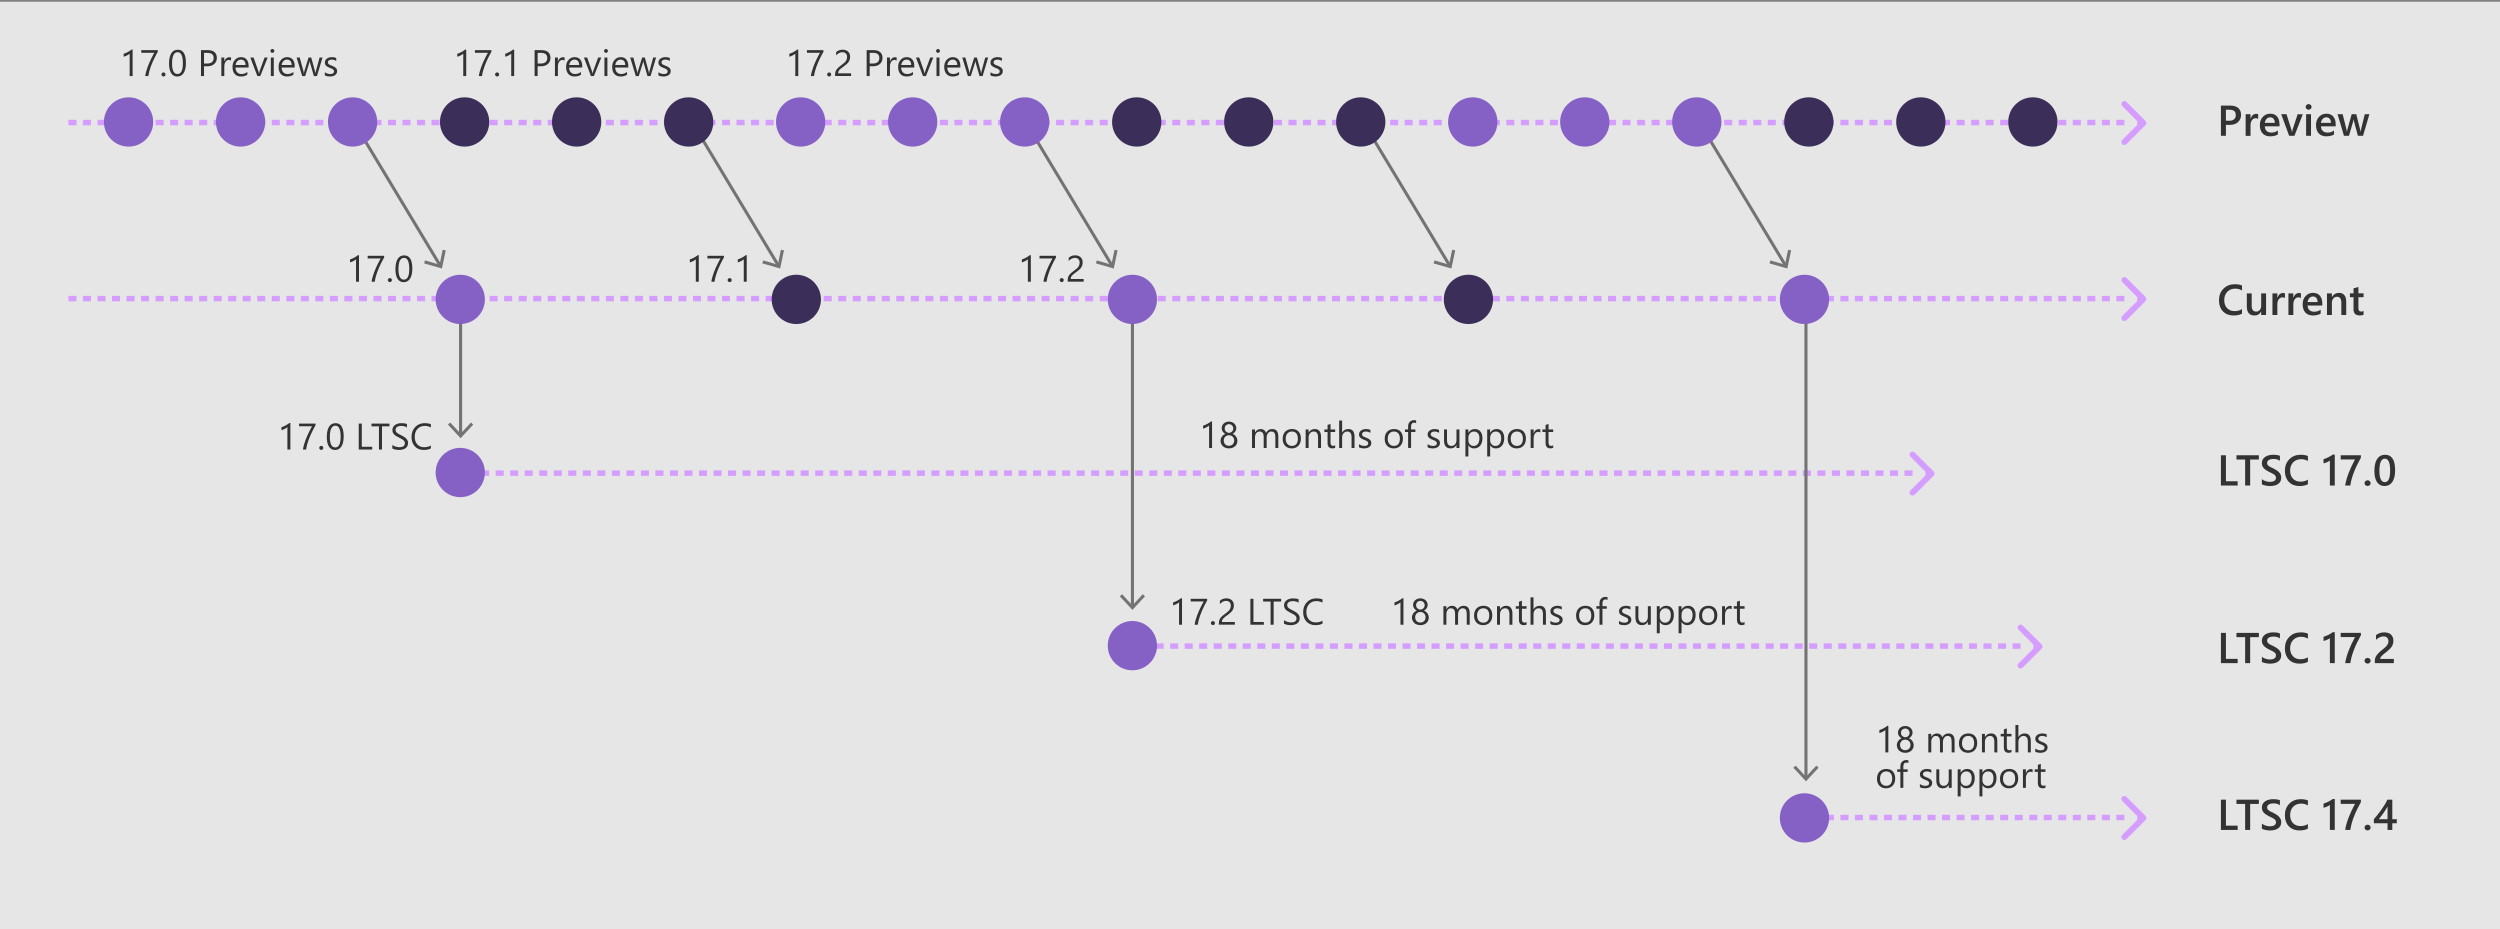 <?xml version="1.0" encoding="utf-8"?>
<!-- Generator: Adobe Illustrator 25.3.1, SVG Export Plug-In . SVG Version: 6.00 Build 0)  -->
<svg version="1.1" id="Layer_1" xmlns="http://www.w3.org/2000/svg" xmlns:xlink="http://www.w3.org/1999/xlink" x="0px" y="0px"
	 viewBox="0 0 1620 602.16" style="enable-background:new 0 0 1620 602.16;" xml:space="preserve">
<rect x="0" y="0" width="1620" height="602.16" fill="#808080" stroke="none"/>
<style type="text/css">
	.st0{opacity:0.8;fill:#FFFFFF;}
	.st1{fill:#D59DFF;}
	.st2{fill:none;stroke:#737373;stroke-width:2;stroke-miterlimit:10;}
	.st3{fill:#737373;}
	.st4{fill:#8661C5;}
	.st5{fill:#3B2E58;}
	.st6{fill:#333333;}
</style>
<rect x="-0.13" y="1.11" class="st0" width="1620.83" height="601.05"/>
<g>
	<path class="st1" d="M1253,308.23c0.75-0.75,0.75-1.97,0-2.73l-12.33-12.31c-0.75-0.75-1.97-0.75-2.73,0
		c-0.75,0.75-0.76,1.97,0,2.73l10.96,10.96l-10.96,10.96c-0.76,0.75-0.76,1.97,0,2.73c0.75,0.75,1.97,0.75,2.73,0L1253,308.23z"/>
	<rect x="1247.64" y="304.94" class="st1" width="3.99" height="3.87"/>
	<g>
		<rect x="1234.12" y="304.81" class="st1" width="5.21" height="3.53"/>
		<rect x="1224.71" y="304.81" class="st1" width="5.21" height="3.53"/>
		<rect x="1215.3" y="304.81" class="st1" width="5.21" height="3.53"/>
		<rect x="1205.89" y="304.81" class="st1" width="5.21" height="3.53"/>
		<rect x="1196.48" y="304.81" class="st1" width="5.21" height="3.53"/>
		<rect x="1187.06" y="304.81" class="st1" width="5.21" height="3.53"/>
		<rect x="1177.65" y="304.81" class="st1" width="5.21" height="3.53"/>
		<rect x="1168.24" y="304.81" class="st1" width="5.21" height="3.53"/>
		<rect x="1158.83" y="304.81" class="st1" width="5.21" height="3.53"/>
		<rect x="1149.42" y="304.81" class="st1" width="5.21" height="3.53"/>
		<rect x="1140.01" y="304.81" class="st1" width="5.21" height="3.53"/>
		<rect x="1130.59" y="304.81" class="st1" width="5.21" height="3.53"/>
		<rect x="1121.18" y="304.81" class="st1" width="5.21" height="3.53"/>
		<rect x="1111.77" y="304.81" class="st1" width="5.21" height="3.53"/>
		<rect x="1102.36" y="304.81" class="st1" width="5.21" height="3.53"/>
		<rect x="1092.95" y="304.81" class="st1" width="5.21" height="3.53"/>
		<rect x="1083.53" y="304.81" class="st1" width="5.21" height="3.53"/>
		<rect x="1074.12" y="304.81" class="st1" width="5.21" height="3.53"/>
		<rect x="1064.71" y="304.81" class="st1" width="5.21" height="3.53"/>
		<rect x="1055.3" y="304.81" class="st1" width="5.21" height="3.53"/>
		<rect x="1045.89" y="304.81" class="st1" width="5.21" height="3.53"/>
		<rect x="1036.48" y="304.81" class="st1" width="5.21" height="3.53"/>
		<rect x="1027.06" y="304.81" class="st1" width="5.21" height="3.53"/>
		<rect x="1017.65" y="304.81" class="st1" width="5.21" height="3.53"/>
		<rect x="1008.24" y="304.81" class="st1" width="5.21" height="3.53"/>
		<rect x="998.83" y="304.81" class="st1" width="5.21" height="3.53"/>
		<rect x="989.42" y="304.81" class="st1" width="5.21" height="3.53"/>
		<rect x="980.01" y="304.81" class="st1" width="5.21" height="3.53"/>
		<rect x="970.59" y="304.81" class="st1" width="5.21" height="3.53"/>
		<rect x="961.18" y="304.81" class="st1" width="5.21" height="3.53"/>
		<rect x="951.77" y="304.81" class="st1" width="5.21" height="3.53"/>
		<rect x="942.36" y="304.81" class="st1" width="5.21" height="3.53"/>
		<rect x="932.95" y="304.81" class="st1" width="5.21" height="3.53"/>
		<rect x="923.53" y="304.81" class="st1" width="5.21" height="3.53"/>
		<rect x="914.12" y="304.81" class="st1" width="5.21" height="3.53"/>
		<rect x="904.71" y="304.81" class="st1" width="5.21" height="3.53"/>
		<rect x="895.3" y="304.81" class="st1" width="5.21" height="3.53"/>
		<rect x="885.89" y="304.81" class="st1" width="5.21" height="3.53"/>
		<rect x="876.48" y="304.81" class="st1" width="5.21" height="3.53"/>
		<rect x="867.06" y="304.81" class="st1" width="5.21" height="3.53"/>
		<rect x="857.65" y="304.81" class="st1" width="5.21" height="3.53"/>
		<rect x="848.24" y="304.81" class="st1" width="5.21" height="3.53"/>
		<rect x="838.83" y="304.81" class="st1" width="5.21" height="3.53"/>
		<rect x="829.42" y="304.81" class="st1" width="5.21" height="3.53"/>
		<rect x="820.01" y="304.81" class="st1" width="5.21" height="3.53"/>
		<rect x="810.59" y="304.81" class="st1" width="5.21" height="3.53"/>
		<rect x="801.18" y="304.81" class="st1" width="5.21" height="3.53"/>
		<rect x="791.77" y="304.81" class="st1" width="5.21" height="3.53"/>
		<rect x="782.36" y="304.81" class="st1" width="5.21" height="3.53"/>
		<rect x="772.95" y="304.81" class="st1" width="5.21" height="3.53"/>
		<rect x="763.53" y="304.81" class="st1" width="5.21" height="3.53"/>
		<rect x="754.12" y="304.81" class="st1" width="5.21" height="3.53"/>
		<rect x="744.71" y="304.81" class="st1" width="5.21" height="3.53"/>
		<rect x="735.3" y="304.81" class="st1" width="5.21" height="3.53"/>
		<rect x="725.89" y="304.81" class="st1" width="5.21" height="3.53"/>
		<rect x="716.48" y="304.81" class="st1" width="5.21" height="3.53"/>
		<rect x="707.06" y="304.81" class="st1" width="5.21" height="3.53"/>
		<rect x="697.65" y="304.81" class="st1" width="5.21" height="3.53"/>
		<rect x="688.24" y="304.81" class="st1" width="5.21" height="3.53"/>
		<rect x="678.83" y="304.81" class="st1" width="5.21" height="3.53"/>
		<rect x="669.42" y="304.81" class="st1" width="5.21" height="3.53"/>
		<rect x="660" y="304.81" class="st1" width="5.21" height="3.53"/>
		<rect x="650.59" y="304.81" class="st1" width="5.21" height="3.53"/>
		<rect x="641.18" y="304.81" class="st1" width="5.21" height="3.53"/>
		<rect x="631.77" y="304.81" class="st1" width="5.21" height="3.53"/>
		<rect x="622.36" y="304.81" class="st1" width="5.21" height="3.53"/>
		<rect x="612.95" y="304.81" class="st1" width="5.21" height="3.53"/>
		<rect x="603.53" y="304.81" class="st1" width="5.21" height="3.53"/>
		<rect x="594.12" y="304.81" class="st1" width="5.21" height="3.53"/>
		<rect x="584.71" y="304.81" class="st1" width="5.21" height="3.53"/>
		<rect x="575.3" y="304.81" class="st1" width="5.21" height="3.53"/>
		<rect x="565.89" y="304.81" class="st1" width="5.21" height="3.53"/>
		<rect x="556.48" y="304.81" class="st1" width="5.21" height="3.53"/>
		<rect x="547.06" y="304.81" class="st1" width="5.21" height="3.53"/>
		<rect x="537.65" y="304.81" class="st1" width="5.21" height="3.53"/>
		<rect x="528.24" y="304.81" class="st1" width="5.21" height="3.53"/>
		<rect x="518.83" y="304.81" class="st1" width="5.21" height="3.53"/>
		<rect x="509.42" y="304.81" class="st1" width="5.21" height="3.53"/>
		<rect x="500" y="304.81" class="st1" width="5.21" height="3.53"/>
		<rect x="490.59" y="304.81" class="st1" width="5.21" height="3.53"/>
		<rect x="481.18" y="304.81" class="st1" width="5.21" height="3.53"/>
		<rect x="471.77" y="304.81" class="st1" width="5.21" height="3.53"/>
		<rect x="462.36" y="304.81" class="st1" width="5.21" height="3.53"/>
		<rect x="452.95" y="304.81" class="st1" width="5.21" height="3.53"/>
		<rect x="443.53" y="304.81" class="st1" width="5.21" height="3.53"/>
		<rect x="434.12" y="304.81" class="st1" width="5.21" height="3.53"/>
		<rect x="424.71" y="304.81" class="st1" width="5.21" height="3.53"/>
		<rect x="415.3" y="304.81" class="st1" width="5.21" height="3.53"/>
		<rect x="405.89" y="304.81" class="st1" width="5.21" height="3.53"/>
		<rect x="396.48" y="304.81" class="st1" width="5.21" height="3.53"/>
		<rect x="387.06" y="304.81" class="st1" width="5.21" height="3.53"/>
		<rect x="377.65" y="304.81" class="st1" width="5.21" height="3.53"/>
		<rect x="368.24" y="304.81" class="st1" width="5.21" height="3.53"/>
		<rect x="358.83" y="304.81" class="st1" width="5.21" height="3.53"/>
		<rect x="349.42" y="304.81" class="st1" width="5.21" height="3.53"/>
		<rect x="340" y="304.81" class="st1" width="5.21" height="3.53"/>
		<rect x="330.59" y="304.81" class="st1" width="5.21" height="3.53"/>
		<rect x="321.18" y="304.81" class="st1" width="5.21" height="3.53"/>
		<rect x="311.77" y="304.81" class="st1" width="5.21" height="3.53"/>
		<rect x="302.36" y="304.81" class="st1" width="5.21" height="3.53"/>
		<rect x="292.95" y="304.81" class="st1" width="5.21" height="3.53"/>
		<rect x="283.53" y="304.81" class="st1" width="5.21" height="3.53"/>
	</g>
</g>
<g id="Layer_2_1_">
</g>
<g>
	<g>
		<line class="st2" x1="298.46" y1="195.25" x2="298.46" y2="281.78"/>
		<g>
			<polygon class="st3" points="290.28,275.16 291.74,273.79 298.46,281.02 305.17,273.79 306.64,275.16 298.46,283.95 			"/>
		</g>
	</g>
</g>
<g>
	<g>
		<line class="st2" x1="733.81" y1="195.25" x2="733.81" y2="393.04"/>
		<g>
			<polygon class="st3" points="725.63,386.41 727.09,385.05 733.81,392.27 740.52,385.05 741.98,386.41 733.81,395.21 			"/>
		</g>
	</g>
</g>
<g>
	<g>
		<line class="st2" x1="1170.27" y1="195.25" x2="1170.27" y2="504.11"/>
		<g>
			<polygon class="st3" points="1162.09,497.48 1163.56,496.12 1170.27,503.34 1176.98,496.12 1178.45,497.48 1170.27,506.28 			"/>
		</g>
	</g>
</g>
<g>
	<g>
		<line class="st2" x1="447.55" y1="77.63" x2="504.42" y2="172.14"/>
		<g>
			<polygon class="st3" points="494,170.68 494.55,168.76 504.03,171.49 506.06,161.83 508.01,162.25 505.54,174 			"/>
		</g>
	</g>
</g>
<g>
	<g>
		<line class="st2" x1="228.37" y1="77.63" x2="285.25" y2="172.14"/>
		<g>
			<polygon class="st3" points="274.82,170.68 275.38,168.76 284.85,171.49 286.88,161.83 288.84,162.25 286.37,174 			"/>
		</g>
	</g>
</g>
<g>
	<g>
		<line class="st2" x1="663.72" y1="77.63" x2="720.6" y2="172.14"/>
		<g>
			<polygon class="st3" points="710.17,170.68 710.72,168.76 720.2,171.49 722.23,161.83 724.19,162.25 721.71,174 			"/>
		</g>
	</g>
</g>
<g>
	<g>
		<line class="st2" x1="1100.19" y1="77.63" x2="1157.06" y2="172.14"/>
		<g>
			<polygon class="st3" points="1146.64,170.68 1147.19,168.76 1156.66,171.49 1158.69,161.83 1160.65,162.25 1158.18,174 			"/>
		</g>
	</g>
</g>
<g>
	<g>
		<line class="st2" x1="882.51" y1="77.63" x2="939.39" y2="172.14"/>
		<g>
			<polygon class="st3" points="928.96,170.68 929.51,168.76 938.99,171.49 941.02,161.83 942.98,162.25 940.5,174 			"/>
		</g>
	</g>
</g>
<g>
	<path class="st1" d="M1390.28,81.05c0.75-0.75,0.75-1.97,0-2.73l-12.33-12.31c-0.75-0.75-1.97-0.75-2.73,0
		c-0.75,0.75-0.76,1.97,0,2.73l10.96,10.96l-10.96,10.96c-0.76,0.75-0.76,1.97,0,2.73c0.75,0.75,1.97,0.75,2.73,0L1390.28,81.05z"/>
	<rect x="1384.92" y="77.76" class="st1" width="3.99" height="3.87"/>
	<g>
		<rect x="1371.4" y="77.63" class="st1" width="5.21" height="3.53"/>
		<rect x="1361.99" y="77.63" class="st1" width="5.21" height="3.53"/>
		<rect x="1352.58" y="77.63" class="st1" width="5.21" height="3.53"/>
		<rect x="1343.17" y="77.63" class="st1" width="5.21" height="3.53"/>
		<rect x="1333.75" y="77.63" class="st1" width="5.21" height="3.53"/>
		<rect x="1324.34" y="77.63" class="st1" width="5.21" height="3.53"/>
		<rect x="1314.93" y="77.63" class="st1" width="5.21" height="3.53"/>
		<rect x="1305.52" y="77.63" class="st1" width="5.21" height="3.53"/>
		<rect x="1296.11" y="77.63" class="st1" width="5.21" height="3.53"/>
		<rect x="1286.7" y="77.63" class="st1" width="5.21" height="3.53"/>
		<rect x="1277.28" y="77.63" class="st1" width="5.21" height="3.53"/>
		<rect x="1267.87" y="77.63" class="st1" width="5.21" height="3.53"/>
		<rect x="1258.46" y="77.63" class="st1" width="5.21" height="3.53"/>
		<rect x="1249.05" y="77.63" class="st1" width="5.21" height="3.53"/>
		<rect x="1239.64" y="77.63" class="st1" width="5.21" height="3.53"/>
		<rect x="1230.23" y="77.63" class="st1" width="5.21" height="3.53"/>
		<rect x="1220.81" y="77.63" class="st1" width="5.21" height="3.53"/>
		<rect x="1211.4" y="77.63" class="st1" width="5.21" height="3.53"/>
		<rect x="1201.99" y="77.63" class="st1" width="5.21" height="3.53"/>
		<rect x="1192.58" y="77.63" class="st1" width="5.21" height="3.53"/>
		<rect x="1183.17" y="77.63" class="st1" width="5.21" height="3.53"/>
		<rect x="1173.75" y="77.63" class="st1" width="5.21" height="3.53"/>
		<rect x="1164.34" y="77.63" class="st1" width="5.21" height="3.53"/>
		<rect x="1154.93" y="77.63" class="st1" width="5.21" height="3.53"/>
		<rect x="1145.52" y="77.63" class="st1" width="5.21" height="3.53"/>
		<rect x="1136.11" y="77.63" class="st1" width="5.21" height="3.53"/>
		<rect x="1126.7" y="77.63" class="st1" width="5.21" height="3.53"/>
		<rect x="1117.28" y="77.63" class="st1" width="5.21" height="3.53"/>
		<rect x="1107.87" y="77.63" class="st1" width="5.21" height="3.53"/>
		<rect x="1098.46" y="77.63" class="st1" width="5.21" height="3.53"/>
		<rect x="1089.05" y="77.63" class="st1" width="5.21" height="3.53"/>
		<rect x="1079.64" y="77.63" class="st1" width="5.21" height="3.53"/>
		<rect x="1070.22" y="77.63" class="st1" width="5.21" height="3.53"/>
		<rect x="1060.81" y="77.63" class="st1" width="5.21" height="3.53"/>
		<rect x="1051.4" y="77.63" class="st1" width="5.21" height="3.53"/>
		<rect x="1041.99" y="77.63" class="st1" width="5.21" height="3.53"/>
		<rect x="1032.58" y="77.63" class="st1" width="5.21" height="3.53"/>
		<rect x="1023.17" y="77.63" class="st1" width="5.21" height="3.53"/>
		<rect x="1013.75" y="77.63" class="st1" width="5.21" height="3.53"/>
		<rect x="1004.34" y="77.63" class="st1" width="5.21" height="3.53"/>
		<rect x="994.93" y="77.63" class="st1" width="5.21" height="3.53"/>
		<rect x="985.52" y="77.63" class="st1" width="5.21" height="3.53"/>
		<rect x="976.11" y="77.63" class="st1" width="5.21" height="3.53"/>
		<rect x="966.7" y="77.63" class="st1" width="5.21" height="3.53"/>
		<rect x="957.28" y="77.63" class="st1" width="5.21" height="3.53"/>
		<rect x="947.87" y="77.63" class="st1" width="5.21" height="3.53"/>
		<rect x="938.46" y="77.63" class="st1" width="5.21" height="3.53"/>
		<rect x="929.05" y="77.63" class="st1" width="5.21" height="3.53"/>
		<rect x="919.64" y="77.63" class="st1" width="5.21" height="3.53"/>
		<rect x="910.22" y="77.63" class="st1" width="5.21" height="3.53"/>
		<rect x="900.81" y="77.63" class="st1" width="5.21" height="3.53"/>
		<rect x="891.4" y="77.63" class="st1" width="5.21" height="3.53"/>
		<rect x="881.99" y="77.63" class="st1" width="5.21" height="3.53"/>
		<rect x="872.58" y="77.63" class="st1" width="5.21" height="3.53"/>
		<rect x="863.17" y="77.63" class="st1" width="5.21" height="3.53"/>
		<rect x="853.75" y="77.63" class="st1" width="5.21" height="3.53"/>
		<rect x="844.34" y="77.63" class="st1" width="5.21" height="3.53"/>
		<rect x="834.93" y="77.63" class="st1" width="5.21" height="3.53"/>
		<rect x="825.52" y="77.63" class="st1" width="5.21" height="3.53"/>
		<rect x="816.11" y="77.63" class="st1" width="5.21" height="3.53"/>
		<rect x="806.7" y="77.63" class="st1" width="5.21" height="3.53"/>
		<rect x="797.28" y="77.63" class="st1" width="5.21" height="3.53"/>
		<rect x="787.87" y="77.63" class="st1" width="5.21" height="3.53"/>
		<rect x="778.46" y="77.63" class="st1" width="5.21" height="3.53"/>
		<rect x="769.05" y="77.63" class="st1" width="5.21" height="3.53"/>
		<rect x="759.64" y="77.63" class="st1" width="5.21" height="3.53"/>
		<rect x="750.22" y="77.63" class="st1" width="5.21" height="3.53"/>
		<rect x="740.81" y="77.63" class="st1" width="5.21" height="3.53"/>
		<rect x="731.4" y="77.63" class="st1" width="5.21" height="3.53"/>
		<rect x="721.99" y="77.63" class="st1" width="5.21" height="3.53"/>
		<rect x="712.58" y="77.63" class="st1" width="5.21" height="3.53"/>
		<rect x="703.17" y="77.63" class="st1" width="5.21" height="3.53"/>
		<rect x="693.75" y="77.63" class="st1" width="5.21" height="3.53"/>
		<rect x="684.34" y="77.63" class="st1" width="5.21" height="3.53"/>
		<rect x="674.93" y="77.63" class="st1" width="5.21" height="3.53"/>
		<rect x="665.52" y="77.63" class="st1" width="5.21" height="3.53"/>
		<rect x="656.11" y="77.63" class="st1" width="5.21" height="3.53"/>
		<rect x="646.69" y="77.63" class="st1" width="5.21" height="3.53"/>
		<rect x="637.28" y="77.63" class="st1" width="5.21" height="3.53"/>
		<rect x="627.87" y="77.63" class="st1" width="5.21" height="3.53"/>
		<rect x="618.46" y="77.63" class="st1" width="5.21" height="3.53"/>
		<rect x="609.05" y="77.63" class="st1" width="5.21" height="3.53"/>
		<rect x="599.64" y="77.63" class="st1" width="5.21" height="3.53"/>
		<rect x="590.22" y="77.63" class="st1" width="5.21" height="3.53"/>
		<rect x="580.81" y="77.63" class="st1" width="5.21" height="3.53"/>
		<rect x="571.4" y="77.63" class="st1" width="5.21" height="3.53"/>
		<rect x="561.99" y="77.63" class="st1" width="5.21" height="3.53"/>
		<rect x="552.58" y="77.63" class="st1" width="5.21" height="3.53"/>
		<rect x="543.17" y="77.63" class="st1" width="5.21" height="3.53"/>
		<rect x="533.75" y="77.63" class="st1" width="5.21" height="3.53"/>
		<rect x="524.34" y="77.63" class="st1" width="5.21" height="3.53"/>
		<rect x="514.93" y="77.63" class="st1" width="5.21" height="3.53"/>
		<rect x="505.52" y="77.63" class="st1" width="5.21" height="3.53"/>
		<rect x="496.11" y="77.63" class="st1" width="5.21" height="3.53"/>
		<rect x="486.69" y="77.63" class="st1" width="5.21" height="3.53"/>
		<rect x="477.28" y="77.63" class="st1" width="5.21" height="3.53"/>
		<rect x="467.87" y="77.63" class="st1" width="5.21" height="3.53"/>
		<rect x="458.46" y="77.63" class="st1" width="5.21" height="3.53"/>
		<rect x="449.05" y="77.63" class="st1" width="5.21" height="3.53"/>
		<rect x="439.64" y="77.63" class="st1" width="5.21" height="3.53"/>
		<rect x="430.22" y="77.63" class="st1" width="5.21" height="3.53"/>
		<rect x="420.81" y="77.63" class="st1" width="5.21" height="3.53"/>
		<rect x="411.4" y="77.63" class="st1" width="5.21" height="3.53"/>
		<rect x="401.99" y="77.63" class="st1" width="5.21" height="3.53"/>
		<rect x="392.58" y="77.63" class="st1" width="5.21" height="3.53"/>
		<rect x="383.17" y="77.63" class="st1" width="5.21" height="3.53"/>
		<rect x="373.75" y="77.63" class="st1" width="5.21" height="3.53"/>
		<rect x="364.34" y="77.63" class="st1" width="5.21" height="3.53"/>
		<rect x="354.93" y="77.63" class="st1" width="5.21" height="3.53"/>
		<rect x="345.52" y="77.63" class="st1" width="5.21" height="3.53"/>
		<rect x="336.11" y="77.63" class="st1" width="5.21" height="3.53"/>
		<rect x="326.69" y="77.63" class="st1" width="5.21" height="3.53"/>
		<rect x="317.28" y="77.63" class="st1" width="5.21" height="3.53"/>
		<rect x="307.87" y="77.63" class="st1" width="5.21" height="3.53"/>
		<rect x="298.46" y="77.63" class="st1" width="5.21" height="3.53"/>
		<rect x="289.05" y="77.63" class="st1" width="5.21" height="3.53"/>
		<rect x="279.64" y="77.63" class="st1" width="5.21" height="3.53"/>
		<rect x="270.22" y="77.63" class="st1" width="5.21" height="3.53"/>
		<rect x="260.81" y="77.63" class="st1" width="5.21" height="3.53"/>
		<rect x="251.4" y="77.63" class="st1" width="5.21" height="3.53"/>
		<rect x="241.99" y="77.63" class="st1" width="5.21" height="3.53"/>
		<rect x="232.58" y="77.63" class="st1" width="5.21" height="3.53"/>
		<rect x="223.16" y="77.63" class="st1" width="5.21" height="3.53"/>
		<rect x="213.75" y="77.63" class="st1" width="5.21" height="3.53"/>
		<rect x="204.34" y="77.63" class="st1" width="5.21" height="3.53"/>
		<rect x="194.93" y="77.63" class="st1" width="5.21" height="3.53"/>
		<rect x="185.52" y="77.63" class="st1" width="5.21" height="3.53"/>
		<rect x="176.11" y="77.63" class="st1" width="5.21" height="3.53"/>
		<rect x="166.69" y="77.63" class="st1" width="5.21" height="3.53"/>
		<rect x="157.28" y="77.63" class="st1" width="5.21" height="3.53"/>
		<rect x="147.87" y="77.63" class="st1" width="5.21" height="3.53"/>
		<rect x="138.46" y="77.63" class="st1" width="5.21" height="3.53"/>
		<rect x="129.05" y="77.63" class="st1" width="5.21" height="3.53"/>
		<rect x="119.64" y="77.63" class="st1" width="5.21" height="3.53"/>
		<rect x="110.22" y="77.63" class="st1" width="5.21" height="3.53"/>
		<rect x="100.81" y="77.63" class="st1" width="5.21" height="3.53"/>
		<rect x="91.4" y="77.63" class="st1" width="5.21" height="3.53"/>
		<rect x="81.99" y="77.63" class="st1" width="5.21" height="3.53"/>
		<rect x="72.58" y="77.63" class="st1" width="5.21" height="3.53"/>
		<rect x="63.16" y="77.63" class="st1" width="5.21" height="3.53"/>
		<rect x="53.75" y="77.63" class="st1" width="5.21" height="3.53"/>
		<rect x="44.34" y="77.63" class="st1" width="5.21" height="3.53"/>
	</g>
</g>
<g>
	<path class="st1" d="M1390.28,531.41c0.75-0.75,0.75-1.97,0-2.73l-12.33-12.31c-0.75-0.75-1.97-0.75-2.73,0
		c-0.75,0.75-0.76,1.97,0,2.73l10.96,10.96l-10.96,10.96c-0.76,0.75-0.76,1.97,0,2.73c0.75,0.75,1.97,0.75,2.73,0L1390.28,531.41z"
		/>
	<rect x="1384.92" y="528.12" class="st1" width="3.99" height="3.87"/>
	<g>
		<rect x="1371.4" y="527.99" class="st1" width="5.21" height="3.53"/>
		<rect x="1361.99" y="527.99" class="st1" width="5.21" height="3.53"/>
		<rect x="1352.58" y="527.99" class="st1" width="5.21" height="3.53"/>
		<rect x="1343.17" y="527.99" class="st1" width="5.21" height="3.53"/>
		<rect x="1333.75" y="527.99" class="st1" width="5.21" height="3.53"/>
		<rect x="1324.34" y="527.99" class="st1" width="5.21" height="3.53"/>
		<rect x="1314.93" y="527.99" class="st1" width="5.21" height="3.53"/>
		<rect x="1305.52" y="527.99" class="st1" width="5.21" height="3.53"/>
		<rect x="1296.11" y="527.99" class="st1" width="5.21" height="3.53"/>
		<rect x="1286.7" y="527.99" class="st1" width="5.21" height="3.53"/>
		<rect x="1277.28" y="527.99" class="st1" width="5.21" height="3.53"/>
		<rect x="1267.87" y="527.99" class="st1" width="5.21" height="3.53"/>
		<rect x="1258.46" y="527.99" class="st1" width="5.21" height="3.53"/>
		<rect x="1249.05" y="527.99" class="st1" width="5.21" height="3.53"/>
		<rect x="1239.64" y="527.99" class="st1" width="5.21" height="3.53"/>
		<rect x="1230.23" y="527.99" class="st1" width="5.21" height="3.53"/>
		<rect x="1220.81" y="527.99" class="st1" width="5.21" height="3.53"/>
		<rect x="1211.4" y="527.99" class="st1" width="5.21" height="3.53"/>
		<rect x="1201.99" y="527.99" class="st1" width="5.21" height="3.53"/>
		<rect x="1192.58" y="527.99" class="st1" width="5.21" height="3.53"/>
		<rect x="1183.17" y="527.99" class="st1" width="5.21" height="3.53"/>
		<rect x="1173.75" y="527.99" class="st1" width="5.21" height="3.53"/>
		<rect x="1164.34" y="527.99" class="st1" width="5.21" height="3.53"/>
		<rect x="1154.93" y="527.99" class="st1" width="5.21" height="3.53"/>
	</g>
</g>
<g>
	<path class="st1" d="M1323,420.32c0.75-0.75,0.75-1.97,0-2.73l-12.33-12.31c-0.75-0.75-1.97-0.75-2.73,0
		c-0.75,0.75-0.75,1.97,0,2.73l10.96,10.96l-10.96,10.96c-0.75,0.75-0.75,1.97,0,2.73c0.75,0.75,1.97,0.75,2.73,0L1323,420.32z"/>
	<rect x="1317.63" y="417.03" class="st1" width="3.99" height="3.87"/>
	<g>
		<rect x="1304.12" y="416.9" class="st1" width="5.21" height="3.53"/>
		<rect x="1294.71" y="416.9" class="st1" width="5.21" height="3.53"/>
		<rect x="1285.29" y="416.9" class="st1" width="5.21" height="3.53"/>
		<rect x="1275.88" y="416.9" class="st1" width="5.21" height="3.53"/>
		<rect x="1266.47" y="416.9" class="st1" width="5.21" height="3.53"/>
		<rect x="1257.06" y="416.9" class="st1" width="5.21" height="3.53"/>
		<rect x="1247.65" y="416.9" class="st1" width="5.21" height="3.53"/>
		<rect x="1238.24" y="416.9" class="st1" width="5.21" height="3.53"/>
		<rect x="1228.82" y="416.9" class="st1" width="5.21" height="3.53"/>
		<rect x="1219.41" y="416.9" class="st1" width="5.21" height="3.53"/>
		<rect x="1210" y="416.9" class="st1" width="5.21" height="3.53"/>
		<rect x="1200.59" y="416.9" class="st1" width="5.21" height="3.53"/>
		<rect x="1191.18" y="416.9" class="st1" width="5.21" height="3.53"/>
		<rect x="1181.77" y="416.9" class="st1" width="5.21" height="3.53"/>
		<rect x="1172.35" y="416.9" class="st1" width="5.21" height="3.53"/>
		<rect x="1162.94" y="416.9" class="st1" width="5.21" height="3.53"/>
		<rect x="1153.53" y="416.9" class="st1" width="5.21" height="3.53"/>
		<rect x="1144.12" y="416.9" class="st1" width="5.21" height="3.53"/>
		<rect x="1134.71" y="416.9" class="st1" width="5.21" height="3.53"/>
		<rect x="1125.29" y="416.9" class="st1" width="5.21" height="3.53"/>
		<rect x="1115.88" y="416.9" class="st1" width="5.21" height="3.53"/>
		<rect x="1106.47" y="416.9" class="st1" width="5.21" height="3.53"/>
		<rect x="1097.06" y="416.9" class="st1" width="5.21" height="3.53"/>
		<rect x="1087.65" y="416.9" class="st1" width="5.21" height="3.53"/>
		<rect x="1078.24" y="416.9" class="st1" width="5.21" height="3.53"/>
		<rect x="1068.82" y="416.9" class="st1" width="5.21" height="3.53"/>
		<rect x="1059.41" y="416.9" class="st1" width="5.21" height="3.53"/>
		<rect x="1050" y="416.9" class="st1" width="5.21" height="3.53"/>
		<rect x="1040.59" y="416.9" class="st1" width="5.21" height="3.53"/>
		<rect x="1031.18" y="416.9" class="st1" width="5.21" height="3.53"/>
		<rect x="1021.76" y="416.9" class="st1" width="5.21" height="3.53"/>
		<rect x="1012.35" y="416.9" class="st1" width="5.21" height="3.53"/>
		<rect x="1002.94" y="416.9" class="st1" width="5.21" height="3.53"/>
		<rect x="993.53" y="416.9" class="st1" width="5.21" height="3.53"/>
		<rect x="984.12" y="416.9" class="st1" width="5.21" height="3.53"/>
		<rect x="974.71" y="416.9" class="st1" width="5.21" height="3.53"/>
		<rect x="965.29" y="416.9" class="st1" width="5.21" height="3.53"/>
		<rect x="955.88" y="416.9" class="st1" width="5.21" height="3.53"/>
		<rect x="946.47" y="416.9" class="st1" width="5.21" height="3.53"/>
		<rect x="937.06" y="416.9" class="st1" width="5.21" height="3.53"/>
		<rect x="927.65" y="416.9" class="st1" width="5.21" height="3.53"/>
		<rect x="918.24" y="416.9" class="st1" width="5.21" height="3.53"/>
		<rect x="908.82" y="416.9" class="st1" width="5.21" height="3.53"/>
		<rect x="899.41" y="416.9" class="st1" width="5.21" height="3.53"/>
		<rect x="890" y="416.9" class="st1" width="5.21" height="3.53"/>
		<rect x="880.59" y="416.9" class="st1" width="5.21" height="3.53"/>
		<rect x="871.18" y="416.9" class="st1" width="5.21" height="3.53"/>
		<rect x="861.76" y="416.9" class="st1" width="5.21" height="3.53"/>
		<rect x="852.35" y="416.9" class="st1" width="5.21" height="3.53"/>
		<rect x="842.94" y="416.9" class="st1" width="5.21" height="3.53"/>
		<rect x="833.53" y="416.9" class="st1" width="5.21" height="3.53"/>
		<rect x="824.12" y="416.9" class="st1" width="5.21" height="3.53"/>
		<rect x="814.71" y="416.9" class="st1" width="5.21" height="3.53"/>
		<rect x="805.29" y="416.9" class="st1" width="5.21" height="3.53"/>
		<rect x="795.88" y="416.9" class="st1" width="5.21" height="3.53"/>
		<rect x="786.47" y="416.9" class="st1" width="5.21" height="3.53"/>
		<rect x="777.06" y="416.9" class="st1" width="5.21" height="3.53"/>
		<rect x="767.65" y="416.9" class="st1" width="5.21" height="3.53"/>
		<rect x="758.24" y="416.9" class="st1" width="5.21" height="3.53"/>
		<rect x="748.82" y="416.9" class="st1" width="5.21" height="3.53"/>
		<rect x="739.41" y="416.9" class="st1" width="5.21" height="3.53"/>
		<rect x="730" y="416.9" class="st1" width="5.21" height="3.53"/>
		<rect x="720.59" y="416.9" class="st1" width="5.21" height="3.53"/>
	</g>
</g>
<g>
	<path class="st1" d="M1390.28,195.14c0.75-0.75,0.75-1.97,0-2.73l-12.33-12.31c-0.75-0.75-1.97-0.75-2.73,0
		c-0.75,0.75-0.76,1.97,0,2.73l10.96,10.96l-10.96,10.96c-0.76,0.75-0.76,1.97,0,2.73c0.75,0.75,1.97,0.75,2.73,0L1390.28,195.14z"
		/>
	<rect x="1384.92" y="191.85" class="st1" width="3.99" height="3.87"/>
	<g>
		<rect x="1371.4" y="191.72" class="st1" width="5.21" height="3.53"/>
		<rect x="1361.99" y="191.72" class="st1" width="5.21" height="3.53"/>
		<rect x="1352.58" y="191.72" class="st1" width="5.21" height="3.53"/>
		<rect x="1343.17" y="191.72" class="st1" width="5.21" height="3.53"/>
		<rect x="1333.75" y="191.72" class="st1" width="5.21" height="3.53"/>
		<rect x="1324.34" y="191.72" class="st1" width="5.21" height="3.53"/>
		<rect x="1314.93" y="191.72" class="st1" width="5.21" height="3.53"/>
		<rect x="1305.52" y="191.72" class="st1" width="5.21" height="3.53"/>
		<rect x="1296.11" y="191.72" class="st1" width="5.21" height="3.53"/>
		<rect x="1286.7" y="191.72" class="st1" width="5.21" height="3.53"/>
		<rect x="1277.28" y="191.72" class="st1" width="5.21" height="3.53"/>
		<rect x="1267.87" y="191.72" class="st1" width="5.21" height="3.53"/>
		<rect x="1258.46" y="191.72" class="st1" width="5.21" height="3.53"/>
		<rect x="1249.05" y="191.72" class="st1" width="5.21" height="3.53"/>
		<rect x="1239.64" y="191.72" class="st1" width="5.21" height="3.53"/>
		<rect x="1230.23" y="191.72" class="st1" width="5.21" height="3.53"/>
		<rect x="1220.81" y="191.72" class="st1" width="5.21" height="3.53"/>
		<rect x="1211.4" y="191.72" class="st1" width="5.21" height="3.53"/>
		<rect x="1201.99" y="191.72" class="st1" width="5.21" height="3.53"/>
		<rect x="1192.58" y="191.72" class="st1" width="5.21" height="3.53"/>
		<rect x="1183.17" y="191.72" class="st1" width="5.21" height="3.53"/>
		<rect x="1173.75" y="191.72" class="st1" width="5.21" height="3.53"/>
		<rect x="1164.34" y="191.72" class="st1" width="5.21" height="3.53"/>
		<rect x="1154.93" y="191.72" class="st1" width="5.21" height="3.53"/>
		<rect x="1145.52" y="191.72" class="st1" width="5.21" height="3.53"/>
		<rect x="1136.11" y="191.72" class="st1" width="5.21" height="3.53"/>
		<rect x="1126.7" y="191.72" class="st1" width="5.21" height="3.53"/>
		<rect x="1117.28" y="191.72" class="st1" width="5.21" height="3.53"/>
		<rect x="1107.87" y="191.72" class="st1" width="5.21" height="3.53"/>
		<rect x="1098.46" y="191.72" class="st1" width="5.21" height="3.53"/>
		<rect x="1089.05" y="191.72" class="st1" width="5.21" height="3.53"/>
		<rect x="1079.64" y="191.72" class="st1" width="5.21" height="3.53"/>
		<rect x="1070.22" y="191.72" class="st1" width="5.21" height="3.53"/>
		<rect x="1060.81" y="191.72" class="st1" width="5.21" height="3.53"/>
		<rect x="1051.4" y="191.72" class="st1" width="5.21" height="3.53"/>
		<rect x="1041.99" y="191.72" class="st1" width="5.21" height="3.53"/>
		<rect x="1032.58" y="191.72" class="st1" width="5.21" height="3.53"/>
		<rect x="1023.17" y="191.72" class="st1" width="5.21" height="3.53"/>
		<rect x="1013.75" y="191.72" class="st1" width="5.21" height="3.53"/>
		<rect x="1004.34" y="191.72" class="st1" width="5.21" height="3.53"/>
		<rect x="994.93" y="191.72" class="st1" width="5.21" height="3.53"/>
		<rect x="985.52" y="191.72" class="st1" width="5.21" height="3.53"/>
		<rect x="976.11" y="191.72" class="st1" width="5.21" height="3.53"/>
		<rect x="966.7" y="191.72" class="st1" width="5.21" height="3.53"/>
		<rect x="957.28" y="191.72" class="st1" width="5.21" height="3.53"/>
		<rect x="947.87" y="191.72" class="st1" width="5.21" height="3.53"/>
		<rect x="938.46" y="191.72" class="st1" width="5.21" height="3.53"/>
		<rect x="929.05" y="191.72" class="st1" width="5.21" height="3.53"/>
		<rect x="919.64" y="191.72" class="st1" width="5.21" height="3.53"/>
		<rect x="910.22" y="191.72" class="st1" width="5.21" height="3.53"/>
		<rect x="900.81" y="191.72" class="st1" width="5.21" height="3.53"/>
		<rect x="891.4" y="191.72" class="st1" width="5.21" height="3.53"/>
		<rect x="881.99" y="191.72" class="st1" width="5.21" height="3.53"/>
		<rect x="872.58" y="191.72" class="st1" width="5.21" height="3.53"/>
		<rect x="863.17" y="191.72" class="st1" width="5.21" height="3.53"/>
		<rect x="853.75" y="191.72" class="st1" width="5.21" height="3.53"/>
		<rect x="844.34" y="191.72" class="st1" width="5.21" height="3.53"/>
		<rect x="834.93" y="191.72" class="st1" width="5.21" height="3.53"/>
		<rect x="825.52" y="191.72" class="st1" width="5.21" height="3.53"/>
		<rect x="816.11" y="191.72" class="st1" width="5.21" height="3.53"/>
		<rect x="806.7" y="191.72" class="st1" width="5.21" height="3.53"/>
		<rect x="797.28" y="191.72" class="st1" width="5.21" height="3.53"/>
		<rect x="787.87" y="191.72" class="st1" width="5.21" height="3.53"/>
		<rect x="778.46" y="191.72" class="st1" width="5.21" height="3.53"/>
		<rect x="769.05" y="191.72" class="st1" width="5.21" height="3.53"/>
		<rect x="759.64" y="191.72" class="st1" width="5.21" height="3.53"/>
		<rect x="750.22" y="191.72" class="st1" width="5.21" height="3.53"/>
		<rect x="740.81" y="191.72" class="st1" width="5.21" height="3.53"/>
		<rect x="731.4" y="191.72" class="st1" width="5.21" height="3.53"/>
		<rect x="721.99" y="191.72" class="st1" width="5.21" height="3.53"/>
		<rect x="712.58" y="191.72" class="st1" width="5.21" height="3.53"/>
		<rect x="703.17" y="191.72" class="st1" width="5.21" height="3.53"/>
		<rect x="693.75" y="191.72" class="st1" width="5.21" height="3.53"/>
		<rect x="684.34" y="191.72" class="st1" width="5.21" height="3.53"/>
		<rect x="674.93" y="191.72" class="st1" width="5.21" height="3.53"/>
		<rect x="665.52" y="191.72" class="st1" width="5.21" height="3.53"/>
		<rect x="656.11" y="191.72" class="st1" width="5.21" height="3.53"/>
		<rect x="646.69" y="191.72" class="st1" width="5.21" height="3.53"/>
		<rect x="637.28" y="191.72" class="st1" width="5.21" height="3.53"/>
		<rect x="627.87" y="191.72" class="st1" width="5.21" height="3.53"/>
		<rect x="618.46" y="191.72" class="st1" width="5.21" height="3.53"/>
		<rect x="609.05" y="191.72" class="st1" width="5.21" height="3.53"/>
		<rect x="599.64" y="191.72" class="st1" width="5.21" height="3.53"/>
		<rect x="590.22" y="191.72" class="st1" width="5.21" height="3.53"/>
		<rect x="580.81" y="191.72" class="st1" width="5.21" height="3.53"/>
		<rect x="571.4" y="191.72" class="st1" width="5.21" height="3.53"/>
		<rect x="561.99" y="191.72" class="st1" width="5.21" height="3.53"/>
		<rect x="552.58" y="191.72" class="st1" width="5.21" height="3.53"/>
		<rect x="543.17" y="191.72" class="st1" width="5.21" height="3.53"/>
		<rect x="533.75" y="191.72" class="st1" width="5.21" height="3.53"/>
		<rect x="524.34" y="191.72" class="st1" width="5.21" height="3.53"/>
		<rect x="514.93" y="191.72" class="st1" width="5.21" height="3.53"/>
		<rect x="505.52" y="191.72" class="st1" width="5.21" height="3.53"/>
		<rect x="496.11" y="191.72" class="st1" width="5.21" height="3.53"/>
		<rect x="486.69" y="191.72" class="st1" width="5.21" height="3.53"/>
		<rect x="477.28" y="191.72" class="st1" width="5.21" height="3.53"/>
		<rect x="467.87" y="191.72" class="st1" width="5.21" height="3.53"/>
		<rect x="458.46" y="191.72" class="st1" width="5.21" height="3.53"/>
		<rect x="449.05" y="191.72" class="st1" width="5.21" height="3.53"/>
		<rect x="439.64" y="191.72" class="st1" width="5.21" height="3.53"/>
		<rect x="430.22" y="191.72" class="st1" width="5.21" height="3.53"/>
		<rect x="420.81" y="191.72" class="st1" width="5.21" height="3.53"/>
		<rect x="411.4" y="191.72" class="st1" width="5.21" height="3.53"/>
		<rect x="401.99" y="191.72" class="st1" width="5.21" height="3.53"/>
		<rect x="392.58" y="191.72" class="st1" width="5.21" height="3.53"/>
		<rect x="383.17" y="191.72" class="st1" width="5.21" height="3.53"/>
		<rect x="373.75" y="191.72" class="st1" width="5.21" height="3.53"/>
		<rect x="364.34" y="191.72" class="st1" width="5.21" height="3.53"/>
		<rect x="354.93" y="191.72" class="st1" width="5.21" height="3.53"/>
		<rect x="345.52" y="191.72" class="st1" width="5.21" height="3.53"/>
		<rect x="336.11" y="191.72" class="st1" width="5.21" height="3.53"/>
		<rect x="326.69" y="191.72" class="st1" width="5.21" height="3.53"/>
		<rect x="317.28" y="191.72" class="st1" width="5.21" height="3.53"/>
		<rect x="307.87" y="191.72" class="st1" width="5.21" height="3.53"/>
		<rect x="298.46" y="191.72" class="st1" width="5.21" height="3.53"/>
		<rect x="289.05" y="191.72" class="st1" width="5.21" height="3.53"/>
		<rect x="279.64" y="191.72" class="st1" width="5.21" height="3.53"/>
		<rect x="270.22" y="191.72" class="st1" width="5.21" height="3.53"/>
		<rect x="260.81" y="191.72" class="st1" width="5.21" height="3.53"/>
		<rect x="251.4" y="191.72" class="st1" width="5.21" height="3.53"/>
		<rect x="241.99" y="191.72" class="st1" width="5.21" height="3.53"/>
		<rect x="232.58" y="191.72" class="st1" width="5.21" height="3.53"/>
		<rect x="223.16" y="191.72" class="st1" width="5.21" height="3.53"/>
		<rect x="213.75" y="191.72" class="st1" width="5.21" height="3.53"/>
		<rect x="204.34" y="191.72" class="st1" width="5.21" height="3.53"/>
		<rect x="194.93" y="191.72" class="st1" width="5.21" height="3.53"/>
		<rect x="185.52" y="191.72" class="st1" width="5.21" height="3.53"/>
		<rect x="176.11" y="191.72" class="st1" width="5.21" height="3.53"/>
		<rect x="166.69" y="191.72" class="st1" width="5.21" height="3.53"/>
		<rect x="157.28" y="191.72" class="st1" width="5.21" height="3.53"/>
		<rect x="147.87" y="191.72" class="st1" width="5.21" height="3.53"/>
		<rect x="138.46" y="191.72" class="st1" width="5.21" height="3.53"/>
		<rect x="129.05" y="191.72" class="st1" width="5.21" height="3.53"/>
		<rect x="119.64" y="191.72" class="st1" width="5.21" height="3.53"/>
		<rect x="110.22" y="191.72" class="st1" width="5.21" height="3.53"/>
		<rect x="100.81" y="191.72" class="st1" width="5.21" height="3.53"/>
		<rect x="91.4" y="191.72" class="st1" width="5.21" height="3.53"/>
		<rect x="81.99" y="191.72" class="st1" width="5.21" height="3.53"/>
		<rect x="72.58" y="191.72" class="st1" width="5.21" height="3.53"/>
		<rect x="63.16" y="191.72" class="st1" width="5.21" height="3.53"/>
		<rect x="53.75" y="191.72" class="st1" width="5.21" height="3.53"/>
		<rect x="44.34" y="191.72" class="st1" width="5.21" height="3.53"/>
	</g>
</g>
<circle class="st4" cx="83.31" cy="79.03" r="15.97"/>
<circle class="st4" cx="155.9" cy="79.03" r="15.97"/>
<circle class="st4" cx="228.48" cy="79.03" r="15.97"/>
<circle class="st5" cx="301.07" cy="79.03" r="15.97"/>
<circle class="st5" cx="373.66" cy="79.03" r="15.97"/>
<circle class="st5" cx="446.25" cy="79.03" r="15.97"/>
<circle class="st4" cx="518.83" cy="79.03" r="15.97"/>
<circle class="st4" cx="591.42" cy="79.03" r="15.97"/>
<circle class="st4" cx="664.01" cy="79.03" r="15.97"/>
<circle class="st5" cx="736.6" cy="79.03" r="15.97"/>
<circle class="st5" cx="809.18" cy="79.03" r="15.97"/>
<circle class="st5" cx="881.77" cy="79.03" r="15.97"/>
<circle class="st4" cx="954.36" cy="79.03" r="15.97"/>
<circle class="st4" cx="1026.94" cy="79.03" r="15.97"/>
<circle class="st4" cx="1099.53" cy="79.03" r="15.97"/>
<circle class="st4" cx="298.25" cy="194" r="15.97"/>
<circle class="st5" cx="516.01" cy="194" r="15.97"/>
<circle class="st4" cx="733.78" cy="194" r="15.97"/>
<circle class="st5" cx="951.54" cy="194" r="15.97"/>
<circle class="st4" cx="1169.3" cy="194" r="15.97"/>
<circle class="st5" cx="1172.12" cy="79.03" r="15.97"/>
<circle class="st5" cx="1244.71" cy="79.03" r="15.97"/>
<circle class="st5" cx="1317.29" cy="79.03" r="15.97"/>
<g>
	<path class="st6" d="M85.94,49.3h-1.92V34.78c-0.15,0.15-0.37,0.32-0.65,0.51s-0.61,0.38-0.96,0.57s-0.73,0.36-1.12,0.53
		s-0.78,0.29-1.15,0.39v-1.95c0.42-0.12,0.87-0.28,1.34-0.47s0.94-0.42,1.39-0.67s0.89-0.5,1.29-0.77s0.76-0.53,1.05-0.79h0.73V49.3
		z"/>
	<path class="st6" d="M102.22,33.61c-0.26,0.45-0.57,1-0.93,1.66s-0.75,1.41-1.15,2.24s-0.82,1.72-1.24,2.67s-0.82,1.94-1.18,2.95
		s-0.69,2.04-0.97,3.09s-0.48,2.07-0.6,3.08h-2.06c0.14-1,0.36-2.02,0.65-3.06s0.62-2.07,1-3.07s0.76-1.97,1.18-2.9
		s0.82-1.79,1.21-2.57s0.75-1.47,1.07-2.07s0.58-1.06,0.78-1.4h-8.43v-1.73h10.69V33.61z"/>
	<path class="st6" d="M105.94,49.56c-0.36,0-0.67-0.13-0.92-0.39s-0.38-0.57-0.38-0.93s0.13-0.67,0.38-0.93s0.56-0.39,0.92-0.39
		c0.37,0,0.68,0.13,0.94,0.39s0.39,0.57,0.39,0.93s-0.13,0.67-0.39,0.93S106.31,49.56,105.94,49.56z"/>
	<path class="st6" d="M120.48,40.83c0,1.41-0.13,2.65-0.38,3.74s-0.62,2-1.1,2.75s-1.07,1.31-1.77,1.7s-1.49,0.58-2.38,0.58
		c-0.84,0-1.6-0.19-2.26-0.56s-1.22-0.91-1.67-1.62s-0.8-1.58-1.03-2.62s-0.35-2.22-0.35-3.56c0-1.47,0.12-2.77,0.37-3.89
		s0.61-2.07,1.08-2.83s1.07-1.34,1.78-1.72s1.52-0.58,2.43-0.58C118.72,32.21,120.48,35.08,120.48,40.83z M118.51,41.01
		c0-4.78-1.14-7.17-3.41-7.17c-2.4,0-3.6,2.43-3.6,7.3c0,4.54,1.18,6.81,3.53,6.81C117.35,47.95,118.51,45.64,118.51,41.01z"/>
	<path class="st6" d="M132.21,42.95v6.35h-1.97v-16.8h4.62c1.8,0,3.19,0.44,4.18,1.31s1.48,2.11,1.48,3.7s-0.55,2.9-1.65,3.91
		s-2.58,1.52-4.45,1.52H132.21z M132.21,34.27v6.89h2.06c1.36,0,2.4-0.31,3.11-0.93s1.07-1.5,1.07-2.63c0-2.22-1.31-3.33-3.94-3.33
		H132.21z"/>
	<path class="st6" d="M149.69,39.24c-0.34-0.26-0.82-0.39-1.45-0.39c-0.82,0-1.51,0.39-2.06,1.16s-0.83,1.83-0.83,3.16v6.12h-1.92
		v-12h1.92v2.47h0.05c0.27-0.84,0.69-1.5,1.25-1.97s1.19-0.71,1.89-0.71c0.5,0,0.88,0.05,1.15,0.16V39.24z"/>
	<path class="st6" d="M161.1,43.78h-8.47c0.03,1.34,0.39,2.37,1.08,3.09s1.63,1.09,2.84,1.09c1.35,0,2.59-0.45,3.73-1.34v1.8
		c-1.05,0.77-2.45,1.15-4.18,1.15c-1.7,0-3.03-0.54-4-1.63s-1.45-2.62-1.45-4.6c0-1.87,0.53-3.39,1.59-4.56s2.37-1.76,3.94-1.76
		s2.79,0.51,3.64,1.52s1.29,2.43,1.29,4.23V43.78z M159.13,42.15c-0.01-1.11-0.28-1.97-0.8-2.59s-1.26-0.93-2.2-0.93
		c-0.91,0-1.68,0.32-2.31,0.97s-1.02,1.5-1.17,2.54H159.13z"/>
	<path class="st6" d="M173.44,37.3l-4.78,12h-1.89l-4.55-12h2.11l3.05,8.72c0.23,0.64,0.37,1.2,0.42,1.68h0.05
		c0.08-0.6,0.2-1.14,0.38-1.63l3.19-8.77H173.44z"/>
	<path class="st6" d="M176.49,34.25c-0.34,0-0.64-0.12-0.88-0.35s-0.36-0.53-0.36-0.89s0.12-0.66,0.36-0.9s0.54-0.36,0.88-0.36
		c0.35,0,0.65,0.12,0.9,0.36s0.37,0.54,0.37,0.9c0,0.34-0.12,0.64-0.37,0.88S176.84,34.25,176.49,34.25z M177.42,49.3h-1.92v-12
		h1.92V49.3z"/>
	<path class="st6" d="M190.96,43.78h-8.47c0.03,1.34,0.39,2.37,1.08,3.09s1.63,1.09,2.84,1.09c1.35,0,2.59-0.45,3.73-1.34v1.8
		c-1.05,0.77-2.45,1.15-4.18,1.15c-1.7,0-3.03-0.54-4-1.63s-1.45-2.62-1.45-4.6c0-1.87,0.53-3.39,1.59-4.56s2.37-1.76,3.94-1.76
		s2.79,0.51,3.64,1.52s1.29,2.43,1.29,4.23V43.78z M188.99,42.15c-0.01-1.11-0.28-1.97-0.8-2.59s-1.26-0.93-2.2-0.93
		c-0.91,0-1.68,0.32-2.31,0.97s-1.02,1.5-1.17,2.54H188.99z"/>
	<path class="st6" d="M208.98,37.3l-3.6,12h-1.99l-2.47-8.59c-0.09-0.33-0.16-0.7-0.19-1.11h-0.05c-0.02,0.28-0.11,0.64-0.25,1.09
		l-2.68,8.61h-1.92l-3.63-12h2.02l2.48,9.02c0.08,0.27,0.13,0.63,0.16,1.08h0.09c0.02-0.34,0.09-0.71,0.21-1.1l2.77-9h1.76
		l2.48,9.05c0.08,0.29,0.14,0.65,0.18,1.08h0.09c0.02-0.3,0.08-0.66,0.2-1.08l2.44-9.05H208.98z"/>
	<path class="st6" d="M210.48,48.86V46.8c1.05,0.77,2.2,1.16,3.46,1.16c1.69,0,2.53-0.56,2.53-1.69c0-0.32-0.07-0.59-0.22-0.81
		s-0.34-0.42-0.59-0.59s-0.54-0.33-0.87-0.46s-0.69-0.28-1.07-0.43c-0.53-0.21-1-0.42-1.4-0.64s-0.74-0.46-1.01-0.73
		s-0.47-0.58-0.61-0.92s-0.21-0.75-0.21-1.21c0-0.56,0.13-1.06,0.39-1.49s0.6-0.8,1.03-1.09s0.92-0.51,1.47-0.66
		s1.12-0.22,1.71-0.22c1.04,0,1.97,0.18,2.79,0.54v1.95c-0.88-0.58-1.9-0.87-3.05-0.87c-0.36,0-0.68,0.04-0.97,0.12
		s-0.54,0.2-0.74,0.35s-0.37,0.33-0.48,0.53s-0.17,0.44-0.17,0.69c0,0.31,0.06,0.57,0.17,0.79s0.28,0.4,0.5,0.56s0.48,0.31,0.8,0.45
		s0.67,0.28,1.07,0.43c0.53,0.2,1.01,0.41,1.43,0.63s0.78,0.46,1.08,0.73s0.53,0.58,0.69,0.93s0.24,0.77,0.24,1.25
		c0,0.59-0.13,1.11-0.39,1.55s-0.61,0.8-1.05,1.09s-0.94,0.5-1.51,0.64s-1.17,0.21-1.79,0.21
		C212.46,49.58,211.39,49.34,210.48,48.86z"/>
</g>
<g>
	<path class="st6" d="M302.11,49.3h-1.92V34.78c-0.15,0.15-0.37,0.32-0.65,0.51s-0.61,0.38-0.96,0.57s-0.73,0.36-1.12,0.53
		s-0.78,0.29-1.15,0.39v-1.95c0.42-0.12,0.87-0.28,1.34-0.47s0.94-0.42,1.39-0.67s0.89-0.5,1.29-0.77s0.76-0.53,1.05-0.79h0.73V49.3
		z"/>
	<path class="st6" d="M318.4,33.61c-0.26,0.45-0.57,1-0.93,1.66s-0.75,1.41-1.15,2.24s-0.82,1.72-1.24,2.67s-0.82,1.94-1.18,2.95
		s-0.69,2.04-0.97,3.09s-0.48,2.07-0.6,3.08h-2.06c0.14-1,0.36-2.02,0.65-3.06s0.62-2.07,1-3.07s0.76-1.97,1.18-2.9
		s0.82-1.79,1.21-2.57s0.75-1.47,1.07-2.07s0.58-1.06,0.78-1.4h-8.43v-1.73h10.69V33.61z"/>
	<path class="st6" d="M322.11,49.56c-0.36,0-0.67-0.13-0.92-0.39s-0.38-0.57-0.38-0.93s0.13-0.67,0.38-0.93s0.56-0.39,0.92-0.39
		c0.37,0,0.68,0.13,0.94,0.39s0.39,0.57,0.39,0.93s-0.13,0.67-0.39,0.93S322.48,49.56,322.11,49.56z"/>
	<path class="st6" d="M333.19,49.3h-1.92V34.78c-0.15,0.15-0.37,0.32-0.65,0.51s-0.61,0.38-0.96,0.57s-0.73,0.36-1.12,0.53
		s-0.78,0.29-1.15,0.39v-1.95c0.42-0.12,0.87-0.28,1.34-0.47s0.94-0.42,1.39-0.67s0.89-0.5,1.29-0.77s0.76-0.53,1.05-0.79h0.73V49.3
		z"/>
	<path class="st6" d="M348.39,42.95v6.35h-1.97v-16.8h4.62c1.8,0,3.19,0.44,4.18,1.31s1.48,2.11,1.48,3.7s-0.55,2.9-1.65,3.91
		s-2.58,1.52-4.45,1.52H348.39z M348.39,34.27v6.89h2.06c1.36,0,2.4-0.31,3.11-0.93s1.07-1.5,1.07-2.63c0-2.22-1.31-3.33-3.94-3.33
		H348.39z"/>
	<path class="st6" d="M365.86,39.24c-0.34-0.26-0.82-0.39-1.45-0.39c-0.82,0-1.51,0.39-2.06,1.16s-0.83,1.83-0.83,3.16v6.12h-1.92
		v-12h1.92v2.47h0.05c0.27-0.84,0.69-1.5,1.25-1.97s1.19-0.71,1.89-0.71c0.5,0,0.88,0.05,1.15,0.16V39.24z"/>
	<path class="st6" d="M377.27,43.78h-8.47c0.03,1.34,0.39,2.37,1.08,3.09s1.63,1.09,2.84,1.09c1.35,0,2.59-0.45,3.73-1.34v1.8
		c-1.05,0.77-2.45,1.15-4.18,1.15c-1.7,0-3.03-0.54-4-1.63s-1.45-2.62-1.45-4.6c0-1.87,0.53-3.39,1.59-4.56s2.37-1.76,3.94-1.76
		s2.79,0.51,3.64,1.52s1.29,2.43,1.29,4.23V43.78z M375.3,42.15c-0.01-1.11-0.28-1.97-0.8-2.59s-1.26-0.93-2.2-0.93
		c-0.91,0-1.68,0.32-2.31,0.97s-1.02,1.5-1.17,2.54H375.3z"/>
	<path class="st6" d="M389.61,37.3l-4.78,12h-1.89l-4.55-12h2.11l3.05,8.72c0.23,0.64,0.37,1.2,0.42,1.68h0.05
		c0.08-0.6,0.2-1.14,0.38-1.63l3.19-8.77H389.61z"/>
	<path class="st6" d="M392.66,34.25c-0.34,0-0.64-0.12-0.88-0.35s-0.36-0.53-0.36-0.89s0.12-0.66,0.36-0.9s0.54-0.36,0.88-0.36
		c0.35,0,0.65,0.12,0.9,0.36s0.37,0.54,0.37,0.9c0,0.34-0.12,0.64-0.37,0.88S393.01,34.25,392.66,34.25z M393.6,49.3h-1.92v-12h1.92
		V49.3z"/>
	<path class="st6" d="M407.13,43.78h-8.47c0.03,1.34,0.39,2.37,1.08,3.09s1.63,1.09,2.84,1.09c1.35,0,2.59-0.45,3.73-1.34v1.8
		c-1.05,0.77-2.45,1.15-4.18,1.15c-1.7,0-3.03-0.54-4-1.63s-1.45-2.62-1.45-4.6c0-1.87,0.53-3.39,1.59-4.56s2.37-1.76,3.94-1.76
		s2.79,0.51,3.64,1.52s1.29,2.43,1.29,4.23V43.78z M405.16,42.15c-0.01-1.11-0.28-1.97-0.8-2.59s-1.26-0.93-2.2-0.93
		c-0.91,0-1.68,0.32-2.31,0.97s-1.02,1.5-1.17,2.54H405.16z"/>
	<path class="st6" d="M425.15,37.3l-3.6,12h-1.99l-2.47-8.59c-0.09-0.33-0.16-0.7-0.19-1.11h-0.05c-0.02,0.28-0.11,0.64-0.25,1.09
		l-2.68,8.61h-1.92l-3.63-12h2.02l2.48,9.02c0.08,0.27,0.13,0.63,0.16,1.08h0.09c0.02-0.34,0.09-0.71,0.21-1.1l2.77-9h1.76
		l2.48,9.05c0.08,0.29,0.14,0.65,0.18,1.08h0.09c0.02-0.3,0.08-0.66,0.2-1.08l2.44-9.05H425.15z"/>
	<path class="st6" d="M426.65,48.86V46.8c1.05,0.77,2.2,1.16,3.46,1.16c1.69,0,2.53-0.56,2.53-1.69c0-0.32-0.07-0.59-0.22-0.81
		s-0.34-0.42-0.59-0.59s-0.54-0.33-0.87-0.46s-0.69-0.28-1.07-0.43c-0.53-0.21-1-0.42-1.4-0.64s-0.74-0.46-1.01-0.73
		s-0.47-0.58-0.61-0.92s-0.21-0.75-0.21-1.21c0-0.56,0.13-1.06,0.39-1.49s0.6-0.8,1.03-1.09s0.92-0.51,1.47-0.66
		s1.12-0.22,1.71-0.22c1.04,0,1.97,0.18,2.79,0.54v1.95c-0.88-0.58-1.9-0.87-3.05-0.87c-0.36,0-0.68,0.04-0.97,0.12
		s-0.54,0.2-0.74,0.35s-0.37,0.33-0.48,0.53s-0.17,0.44-0.17,0.69c0,0.31,0.06,0.57,0.17,0.79s0.28,0.4,0.5,0.56s0.48,0.31,0.8,0.45
		s0.67,0.28,1.07,0.43c0.53,0.2,1.01,0.41,1.43,0.63s0.78,0.46,1.08,0.73s0.53,0.58,0.69,0.93s0.24,0.77,0.24,1.25
		c0,0.59-0.13,1.11-0.39,1.55s-0.61,0.8-1.05,1.09s-0.94,0.5-1.51,0.64s-1.17,0.21-1.79,0.21
		C428.63,49.58,427.56,49.34,426.65,48.86z"/>
</g>
<g>
	<path class="st6" d="M517.28,49.3h-1.92V34.78c-0.15,0.15-0.37,0.32-0.65,0.51s-0.61,0.38-0.96,0.57s-0.73,0.36-1.12,0.53
		s-0.78,0.29-1.15,0.39v-1.95c0.42-0.12,0.87-0.28,1.34-0.47s0.94-0.42,1.39-0.67s0.89-0.5,1.29-0.77s0.76-0.53,1.05-0.79h0.73V49.3
		z"/>
	<path class="st6" d="M533.57,33.61c-0.26,0.45-0.57,1-0.93,1.66s-0.75,1.41-1.15,2.24s-0.82,1.72-1.24,2.67s-0.82,1.94-1.18,2.95
		s-0.69,2.04-0.97,3.09s-0.48,2.07-0.6,3.08h-2.06c0.14-1,0.36-2.02,0.65-3.06s0.62-2.07,1-3.07s0.76-1.97,1.18-2.9
		s0.82-1.79,1.21-2.57s0.75-1.47,1.07-2.07s0.58-1.06,0.78-1.4h-8.43v-1.73h10.69V33.61z"/>
	<path class="st6" d="M537.28,49.56c-0.36,0-0.67-0.13-0.92-0.39s-0.38-0.57-0.38-0.93s0.13-0.67,0.38-0.93s0.56-0.39,0.92-0.39
		c0.37,0,0.68,0.13,0.94,0.39s0.39,0.57,0.39,0.93s-0.13,0.67-0.39,0.93S537.65,49.56,537.28,49.56z"/>
	<path class="st6" d="M548.92,36.9c0-0.52-0.08-0.96-0.24-1.35s-0.38-0.7-0.66-0.96s-0.6-0.44-0.98-0.57s-0.78-0.19-1.22-0.19
		c-0.38,0-0.74,0.05-1.1,0.15s-0.71,0.24-1.05,0.42s-0.67,0.39-0.98,0.64s-0.61,0.53-0.88,0.83v-2.06c0.54-0.52,1.14-0.92,1.81-1.2
		s1.48-0.42,2.44-0.42c0.69,0,1.32,0.1,1.91,0.3s1.09,0.49,1.52,0.87s0.77,0.86,1.01,1.42s0.37,1.21,0.37,1.93
		c0,0.66-0.08,1.27-0.23,1.8s-0.38,1.05-0.69,1.52s-0.7,0.93-1.17,1.37s-1.02,0.88-1.65,1.34c-0.79,0.56-1.44,1.04-1.95,1.44
		s-0.92,0.77-1.22,1.12s-0.51,0.7-0.63,1.04s-0.18,0.75-0.18,1.2h8.37v1.72h-10.37v-0.83c0-0.72,0.08-1.35,0.23-1.9
		s0.41-1.07,0.77-1.56s0.83-0.98,1.41-1.48s1.29-1.05,2.14-1.66c0.61-0.44,1.12-0.86,1.53-1.25s0.74-0.8,0.99-1.2
		s0.43-0.8,0.53-1.21S548.92,37.36,548.92,36.9z"/>
	<path class="st6" d="M563.56,42.95v6.35h-1.97v-16.8h4.62c1.8,0,3.19,0.44,4.18,1.31s1.48,2.11,1.48,3.7s-0.55,2.9-1.65,3.91
		s-2.58,1.52-4.45,1.52H563.56z M563.56,34.27v6.89h2.06c1.36,0,2.4-0.31,3.11-0.93s1.07-1.5,1.07-2.63c0-2.22-1.31-3.33-3.94-3.33
		H563.56z"/>
	<path class="st6" d="M581.03,39.24c-0.34-0.26-0.82-0.39-1.45-0.39c-0.82,0-1.51,0.39-2.06,1.16s-0.83,1.83-0.83,3.16v6.12h-1.92
		v-12h1.92v2.47h0.05c0.27-0.84,0.69-1.5,1.25-1.97s1.19-0.71,1.89-0.71c0.5,0,0.88,0.05,1.15,0.16V39.24z"/>
	<path class="st6" d="M592.44,43.78h-8.47c0.03,1.34,0.39,2.37,1.08,3.09s1.63,1.09,2.84,1.09c1.35,0,2.59-0.45,3.73-1.34v1.8
		c-1.05,0.77-2.45,1.15-4.18,1.15c-1.7,0-3.03-0.54-4-1.63s-1.45-2.62-1.45-4.6c0-1.87,0.53-3.39,1.59-4.56s2.37-1.76,3.94-1.76
		s2.79,0.51,3.64,1.52s1.29,2.43,1.29,4.23V43.78z M590.48,42.15c-0.01-1.11-0.28-1.97-0.8-2.59s-1.26-0.93-2.2-0.93
		c-0.91,0-1.68,0.32-2.31,0.97s-1.02,1.5-1.17,2.54H590.48z"/>
	<path class="st6" d="M604.78,37.3l-4.78,12h-1.89l-4.55-12h2.11l3.05,8.72c0.23,0.64,0.37,1.2,0.42,1.68h0.05
		c0.08-0.6,0.2-1.14,0.38-1.63l3.19-8.77H604.78z"/>
	<path class="st6" d="M607.83,34.25c-0.34,0-0.64-0.12-0.88-0.35s-0.36-0.53-0.36-0.89s0.12-0.66,0.36-0.9s0.54-0.36,0.88-0.36
		c0.35,0,0.65,0.12,0.9,0.36s0.37,0.54,0.37,0.9c0,0.34-0.12,0.64-0.37,0.88S608.18,34.25,607.83,34.25z M608.77,49.3h-1.92v-12
		h1.92V49.3z"/>
	<path class="st6" d="M622.3,43.78h-8.47c0.03,1.34,0.39,2.37,1.08,3.09s1.63,1.09,2.84,1.09c1.35,0,2.59-0.45,3.73-1.34v1.8
		c-1.05,0.77-2.45,1.15-4.18,1.15c-1.7,0-3.03-0.54-4-1.63s-1.45-2.62-1.45-4.6c0-1.87,0.53-3.39,1.59-4.56s2.37-1.76,3.94-1.76
		s2.79,0.51,3.64,1.52s1.29,2.43,1.29,4.23V43.78z M620.33,42.15c-0.01-1.11-0.28-1.97-0.8-2.59s-1.26-0.93-2.2-0.93
		c-0.91,0-1.68,0.32-2.31,0.97s-1.02,1.5-1.17,2.54H620.33z"/>
	<path class="st6" d="M640.33,37.3l-3.6,12h-1.99l-2.47-8.59c-0.09-0.33-0.16-0.7-0.19-1.11h-0.05c-0.02,0.28-0.11,0.64-0.25,1.09
		l-2.68,8.61h-1.92l-3.63-12h2.02l2.48,9.02c0.08,0.27,0.13,0.63,0.16,1.08h0.09c0.02-0.34,0.09-0.71,0.21-1.1l2.77-9h1.76
		l2.48,9.05c0.08,0.29,0.14,0.65,0.18,1.08h0.09c0.02-0.3,0.08-0.66,0.2-1.08l2.44-9.05H640.33z"/>
	<path class="st6" d="M641.83,48.86V46.8c1.05,0.77,2.2,1.16,3.46,1.16c1.69,0,2.53-0.56,2.53-1.69c0-0.32-0.07-0.59-0.22-0.81
		s-0.34-0.42-0.59-0.59s-0.54-0.33-0.87-0.46s-0.69-0.28-1.07-0.43c-0.53-0.21-1-0.42-1.4-0.64s-0.74-0.46-1.01-0.73
		s-0.47-0.58-0.61-0.92s-0.21-0.75-0.21-1.21c0-0.56,0.13-1.06,0.39-1.49s0.6-0.8,1.03-1.09s0.92-0.51,1.47-0.66
		s1.12-0.22,1.71-0.22c1.04,0,1.97,0.18,2.79,0.54v1.95c-0.88-0.58-1.9-0.87-3.05-0.87c-0.36,0-0.68,0.04-0.97,0.12
		s-0.54,0.2-0.74,0.35s-0.37,0.33-0.48,0.53s-0.17,0.44-0.17,0.69c0,0.31,0.06,0.57,0.17,0.79s0.28,0.4,0.5,0.56s0.48,0.31,0.8,0.45
		s0.67,0.28,1.07,0.43c0.53,0.2,1.01,0.41,1.43,0.63s0.78,0.46,1.08,0.73s0.53,0.58,0.69,0.93s0.24,0.77,0.24,1.25
		c0,0.59-0.13,1.11-0.39,1.55s-0.61,0.8-1.05,1.09s-0.94,0.5-1.51,0.64s-1.17,0.21-1.79,0.21C643.8,49.58,642.73,49.34,641.83,48.86
		z"/>
</g>
<g>
	<path class="st6" d="M232.63,182.56h-1.92v-14.52c-0.15,0.15-0.37,0.32-0.65,0.51s-0.61,0.38-0.96,0.57s-0.73,0.36-1.12,0.53
		s-0.78,0.29-1.15,0.39v-1.95c0.42-0.12,0.87-0.28,1.34-0.47s0.94-0.42,1.39-0.67s0.89-0.5,1.29-0.77s0.76-0.53,1.05-0.79h0.73
		V182.56z"/>
	<path class="st6" d="M248.92,166.87c-0.26,0.45-0.57,1-0.93,1.66s-0.75,1.41-1.15,2.24s-0.82,1.72-1.24,2.67s-0.82,1.94-1.18,2.95
		s-0.69,2.04-0.97,3.09s-0.48,2.07-0.6,3.08h-2.06c0.14-1,0.36-2.02,0.65-3.06s0.62-2.07,1-3.07s0.76-1.97,1.18-2.9
		s0.82-1.79,1.21-2.57s0.75-1.47,1.07-2.07s0.58-1.06,0.78-1.4h-8.43v-1.73h10.69V166.87z"/>
	<path class="st6" d="M252.63,182.82c-0.36,0-0.67-0.13-0.92-0.39s-0.38-0.57-0.38-0.93s0.13-0.67,0.38-0.93s0.56-0.39,0.92-0.39
		c0.37,0,0.68,0.13,0.94,0.39s0.39,0.57,0.39,0.93s-0.13,0.67-0.39,0.93S253,182.82,252.63,182.82z"/>
	<path class="st6" d="M267.18,174.09c0,1.41-0.13,2.65-0.38,3.74s-0.62,2-1.1,2.75s-1.07,1.31-1.77,1.7s-1.49,0.58-2.38,0.58
		c-0.84,0-1.6-0.19-2.26-0.56s-1.22-0.91-1.67-1.62s-0.8-1.58-1.03-2.62s-0.35-2.22-0.35-3.56c0-1.47,0.12-2.77,0.37-3.89
		s0.61-2.07,1.08-2.83s1.07-1.34,1.78-1.72s1.52-0.58,2.43-0.58C265.41,165.47,267.18,168.34,267.18,174.09z M265.21,174.27
		c0-4.78-1.14-7.17-3.41-7.17c-2.4,0-3.6,2.43-3.6,7.3c0,4.54,1.18,6.81,3.53,6.81C264.05,181.21,265.21,178.9,265.21,174.27z"/>
</g>
<g>
	<path class="st6" d="M452.81,182.56h-1.92v-14.52c-0.15,0.15-0.37,0.32-0.65,0.51s-0.61,0.38-0.96,0.57s-0.73,0.36-1.12,0.53
		s-0.78,0.29-1.15,0.39v-1.95c0.42-0.12,0.87-0.28,1.34-0.47s0.94-0.42,1.39-0.67s0.89-0.5,1.29-0.77s0.76-0.53,1.05-0.79h0.73
		V182.56z"/>
	<path class="st6" d="M469.09,166.87c-0.26,0.45-0.57,1-0.93,1.66s-0.75,1.41-1.15,2.24s-0.82,1.72-1.24,2.67s-0.82,1.94-1.18,2.95
		s-0.69,2.04-0.97,3.09s-0.48,2.07-0.6,3.08h-2.06c0.14-1,0.36-2.02,0.65-3.06s0.62-2.07,1-3.07s0.76-1.97,1.18-2.9
		s0.82-1.79,1.21-2.57s0.75-1.47,1.07-2.07s0.58-1.06,0.78-1.4h-8.43v-1.73h10.69V166.87z"/>
	<path class="st6" d="M472.81,182.82c-0.36,0-0.67-0.13-0.92-0.39s-0.38-0.57-0.38-0.93s0.13-0.67,0.38-0.93s0.56-0.39,0.92-0.39
		c0.37,0,0.68,0.13,0.94,0.39s0.39,0.57,0.39,0.93s-0.13,0.67-0.39,0.93S473.18,182.82,472.81,182.82z"/>
	<path class="st6" d="M483.88,182.56h-1.92v-14.52c-0.15,0.15-0.37,0.32-0.65,0.51s-0.61,0.38-0.96,0.57s-0.73,0.36-1.12,0.53
		s-0.78,0.29-1.15,0.39v-1.95c0.42-0.12,0.87-0.28,1.34-0.47s0.94-0.42,1.39-0.67s0.89-0.5,1.29-0.77s0.76-0.53,1.05-0.79h0.73
		V182.56z"/>
</g>
<g>
	<path class="st6" d="M667.98,182.56h-1.92v-14.52c-0.15,0.15-0.37,0.32-0.65,0.51s-0.61,0.38-0.96,0.57s-0.73,0.36-1.12,0.53
		s-0.78,0.29-1.15,0.39v-1.95c0.42-0.12,0.87-0.28,1.34-0.47s0.94-0.42,1.39-0.67s0.89-0.5,1.29-0.77s0.76-0.53,1.05-0.79h0.73
		V182.56z"/>
	<path class="st6" d="M684.27,166.87c-0.26,0.45-0.57,1-0.93,1.66s-0.75,1.41-1.15,2.24s-0.82,1.72-1.24,2.67s-0.82,1.94-1.18,2.95
		s-0.69,2.04-0.97,3.09s-0.48,2.07-0.6,3.08h-2.06c0.14-1,0.36-2.02,0.65-3.06s0.62-2.07,1-3.07s0.76-1.97,1.18-2.9
		s0.82-1.79,1.21-2.57s0.75-1.47,1.07-2.07s0.58-1.06,0.78-1.4h-8.43v-1.73h10.69V166.87z"/>
	<path class="st6" d="M687.98,182.82c-0.36,0-0.67-0.13-0.92-0.39s-0.38-0.57-0.38-0.93s0.13-0.67,0.38-0.93s0.56-0.39,0.92-0.39
		c0.37,0,0.68,0.13,0.94,0.39s0.39,0.57,0.39,0.93s-0.13,0.67-0.39,0.93S688.35,182.82,687.98,182.82z"/>
	<path class="st6" d="M699.62,170.16c0-0.52-0.08-0.96-0.24-1.35s-0.38-0.7-0.66-0.96s-0.6-0.44-0.98-0.57s-0.78-0.19-1.22-0.19
		c-0.38,0-0.74,0.05-1.1,0.15s-0.71,0.24-1.05,0.42s-0.67,0.39-0.98,0.64s-0.61,0.53-0.88,0.83v-2.06c0.54-0.52,1.14-0.92,1.81-1.2
		s1.48-0.42,2.44-0.42c0.69,0,1.32,0.1,1.91,0.3s1.09,0.49,1.52,0.87s0.77,0.86,1.01,1.42s0.37,1.21,0.37,1.93
		c0,0.66-0.08,1.27-0.23,1.8s-0.38,1.05-0.69,1.52s-0.7,0.93-1.17,1.37s-1.02,0.88-1.65,1.34c-0.79,0.56-1.44,1.04-1.95,1.44
		s-0.92,0.77-1.22,1.12s-0.51,0.7-0.63,1.04s-0.18,0.75-0.18,1.2h8.37v1.72h-10.37v-0.83c0-0.72,0.08-1.35,0.23-1.9
		s0.41-1.07,0.77-1.56s0.83-0.98,1.41-1.48s1.29-1.05,2.14-1.66c0.61-0.44,1.12-0.86,1.53-1.25s0.74-0.8,0.99-1.2
		s0.43-0.8,0.53-1.21S699.62,170.62,699.62,170.16z"/>
</g>
<g>
	<path class="st6" d="M188.16,291.29h-1.92v-14.52c-0.15,0.15-0.37,0.32-0.65,0.51s-0.61,0.38-0.96,0.57s-0.73,0.36-1.12,0.53
		s-0.78,0.29-1.15,0.39v-1.95c0.42-0.12,0.87-0.28,1.34-0.47s0.94-0.42,1.39-0.67s0.89-0.5,1.29-0.77s0.76-0.53,1.05-0.79h0.73
		V291.29z"/>
	<path class="st6" d="M204.45,275.6c-0.26,0.45-0.57,1-0.93,1.66s-0.75,1.41-1.15,2.24s-0.82,1.72-1.24,2.67s-0.82,1.94-1.18,2.95
		s-0.69,2.04-0.97,3.09s-0.48,2.07-0.6,3.08h-2.06c0.14-1,0.36-2.02,0.65-3.06s0.62-2.07,1-3.07s0.76-1.97,1.18-2.9
		s0.82-1.79,1.21-2.57s0.75-1.47,1.07-2.07s0.58-1.06,0.78-1.4h-8.43v-1.73h10.69V275.6z"/>
	<path class="st6" d="M208.17,291.55c-0.36,0-0.67-0.13-0.92-0.39s-0.38-0.57-0.38-0.93s0.13-0.67,0.38-0.93s0.56-0.39,0.92-0.39
		c0.37,0,0.68,0.13,0.94,0.39s0.39,0.57,0.39,0.93s-0.13,0.67-0.39,0.93S208.53,291.55,208.17,291.55z"/>
	<path class="st6" d="M222.71,282.82c0,1.41-0.13,2.65-0.38,3.74s-0.62,2-1.1,2.75s-1.07,1.31-1.77,1.7s-1.49,0.58-2.38,0.58
		c-0.84,0-1.6-0.19-2.26-0.56s-1.22-0.91-1.67-1.62s-0.8-1.58-1.03-2.62s-0.35-2.22-0.35-3.56c0-1.47,0.12-2.77,0.37-3.89
		s0.61-2.07,1.08-2.83s1.07-1.34,1.78-1.72s1.52-0.58,2.43-0.58C220.95,274.21,222.71,277.08,222.71,282.82z M220.74,283.01
		c0-4.78-1.14-7.17-3.41-7.17c-2.4,0-3.6,2.43-3.6,7.3c0,4.54,1.18,6.81,3.53,6.81C219.58,289.94,220.74,287.63,220.74,283.01z"/>
	<path class="st6" d="M241.19,291.29h-8.72v-16.8h1.97v15.02h6.75V291.29z"/>
	<path class="st6" d="M252.38,276.27h-4.85v15.02h-1.97v-15.02h-4.84v-1.78h11.66V276.27z"/>
	<path class="st6" d="M254.23,290.61v-2.32c0.27,0.23,0.58,0.45,0.96,0.63s0.76,0.35,1.17,0.47s0.82,0.23,1.24,0.3
		s0.8,0.11,1.15,0.11c1.21,0,2.12-0.22,2.71-0.67s0.9-1.1,0.9-1.94c0-0.45-0.1-0.85-0.3-1.18s-0.47-0.64-0.83-0.92
		s-0.77-0.54-1.25-0.8s-1-0.52-1.55-0.8c-0.59-0.3-1.13-0.6-1.64-0.9s-0.95-0.64-1.32-1.01s-0.67-0.78-0.88-1.25
		s-0.32-1.01-0.32-1.63c0-0.77,0.17-1.43,0.5-2s0.78-1.03,1.32-1.4s1.17-0.64,1.87-0.82s1.41-0.27,2.14-0.27
		c1.66,0,2.86,0.2,3.62,0.6v2.21c-0.99-0.69-2.27-1.03-3.82-1.03c-0.43,0-0.86,0.04-1.29,0.13s-0.81,0.24-1.15,0.44
		s-0.61,0.46-0.82,0.79s-0.32,0.71-0.32,1.17c0,0.43,0.08,0.8,0.24,1.11s0.4,0.6,0.71,0.86s0.69,0.51,1.14,0.75s0.97,0.51,1.55,0.8
		c0.6,0.3,1.17,0.61,1.71,0.94s1.01,0.69,1.42,1.09s0.73,0.84,0.97,1.32s0.36,1.04,0.36,1.66c0,0.83-0.16,1.53-0.49,2.1
		s-0.76,1.04-1.31,1.4s-1.19,0.62-1.9,0.78s-1.48,0.24-2.27,0.24c-0.27,0-0.59-0.02-0.98-0.06s-0.79-0.11-1.2-0.19
		s-0.79-0.18-1.15-0.3S254.45,290.76,254.23,290.61z"/>
	<path class="st6" d="M279.21,290.59c-1.24,0.66-2.79,0.98-4.64,0.98c-2.39,0-4.3-0.77-5.74-2.31s-2.16-3.56-2.16-6.06
		c0-2.69,0.81-4.86,2.43-6.52s3.67-2.48,6.15-2.48c1.59,0,2.91,0.23,3.96,0.69v2.1c-1.2-0.67-2.53-1.01-3.98-1.01
		c-1.93,0-3.49,0.64-4.69,1.93s-1.8,3.01-1.8,5.17c0,2.05,0.56,3.68,1.68,4.89s2.59,1.82,4.41,1.82c1.69,0,3.15-0.38,4.38-1.12
		V290.59z"/>
</g>
<g>
	<path class="st6" d="M785.41,290.29h-1.92v-14.52c-0.15,0.15-0.37,0.32-0.65,0.51s-0.61,0.38-0.96,0.57s-0.73,0.36-1.12,0.53
		s-0.78,0.29-1.15,0.39v-1.95c0.42-0.12,0.87-0.28,1.34-0.47s0.94-0.42,1.39-0.67s0.89-0.5,1.29-0.77s0.76-0.53,1.05-0.79h0.73
		V290.29z"/>
	<path class="st6" d="M790.92,285.6c0-0.45,0.07-0.89,0.21-1.34s0.34-0.87,0.6-1.26s0.59-0.75,0.97-1.07s0.83-0.57,1.32-0.76
		c-0.73-0.41-1.3-0.93-1.73-1.56s-0.64-1.34-0.64-2.12c0-0.62,0.12-1.19,0.36-1.71s0.57-0.98,0.99-1.36s0.92-0.68,1.5-0.9
		s1.2-0.32,1.88-0.32c0.68,0,1.31,0.11,1.89,0.33s1.08,0.52,1.5,0.9s0.75,0.84,0.98,1.36s0.35,1.09,0.35,1.7
		c0,0.77-0.21,1.48-0.64,2.12s-1,1.16-1.71,1.56c0.48,0.19,0.92,0.44,1.3,0.76s0.71,0.68,0.97,1.07s0.46,0.81,0.6,1.26
		s0.21,0.9,0.21,1.34c0,0.73-0.13,1.41-0.4,2.02s-0.64,1.13-1.12,1.56s-1.05,0.77-1.72,1.01s-1.4,0.36-2.21,0.36
		c-0.8,0-1.53-0.12-2.19-0.36s-1.24-0.58-1.72-1.01s-0.86-0.96-1.13-1.56S790.92,286.34,790.92,285.6z M793,285.44
		c0,0.52,0.08,1,0.24,1.42s0.39,0.78,0.68,1.08s0.65,0.53,1.07,0.69s0.88,0.24,1.39,0.24c0.49,0,0.95-0.08,1.36-0.25
		s0.77-0.39,1.07-0.69s0.54-0.66,0.7-1.08s0.25-0.89,0.25-1.41c0-0.47-0.08-0.91-0.24-1.32s-0.39-0.77-0.69-1.08
		s-0.65-0.56-1.07-0.74s-0.88-0.27-1.39-0.27c-0.48,0-0.93,0.08-1.34,0.25s-0.77,0.4-1.07,0.7s-0.54,0.66-0.71,1.08
		S793,284.94,793,285.44z M793.6,277.65c0,0.4,0.07,0.77,0.22,1.11s0.34,0.64,0.6,0.89s0.55,0.45,0.88,0.6s0.7,0.22,1.08,0.22
		s0.74-0.07,1.08-0.22s0.63-0.35,0.88-0.6s0.45-0.55,0.6-0.89s0.22-0.71,0.22-1.1c0-0.41-0.07-0.78-0.22-1.12s-0.34-0.64-0.59-0.89
		s-0.54-0.45-0.88-0.59s-0.71-0.22-1.1-0.22c-0.41,0-0.79,0.07-1.13,0.22s-0.63,0.35-0.88,0.6s-0.44,0.55-0.57,0.9
		S793.6,277.26,793.6,277.65z"/>
	<path class="st6" d="M828.36,290.29h-1.92v-6.89c0-1.33-0.21-2.29-0.62-2.88s-1.1-0.89-2.07-0.89c-0.82,0-1.52,0.38-2.09,1.12
		s-0.86,1.65-0.86,2.7v6.84h-1.92v-7.12c0-2.36-0.91-3.54-2.73-3.54c-0.84,0-1.54,0.35-2.09,1.06s-0.82,1.63-0.82,2.76v6.84h-1.92
		v-12h1.92v1.9h0.05c0.85-1.45,2.09-2.18,3.73-2.18c0.82,0,1.54,0.23,2.14,0.69s1.03,1.06,1.25,1.8c0.89-1.66,2.22-2.48,3.98-2.48
		c2.64,0,3.96,1.63,3.96,4.89V290.29z"/>
	<path class="st6" d="M837.01,290.57c-1.77,0-3.19-0.56-4.25-1.68s-1.59-2.61-1.59-4.46c0-2.02,0.55-3.59,1.65-4.72
		s2.59-1.7,4.46-1.7c1.79,0,3.19,0.55,4.19,1.65s1.51,2.63,1.51,4.58c0,1.91-0.54,3.45-1.62,4.6S838.83,290.57,837.01,290.57z
		 M837.15,279.63c-1.23,0-2.21,0.42-2.93,1.26s-1.08,2-1.08,3.47c0,1.42,0.36,2.54,1.09,3.36s1.7,1.23,2.92,1.23
		c1.24,0,2.2-0.4,2.87-1.21s1-1.95,1-3.43c0-1.5-0.33-2.66-1-3.47S838.39,279.63,837.15,279.63z"/>
	<path class="st6" d="M856.01,290.29h-1.92v-6.84c0-2.55-0.93-3.82-2.79-3.82c-0.96,0-1.76,0.36-2.38,1.08s-0.94,1.63-0.94,2.74
		v6.84h-1.92v-12h1.92v1.99h0.05c0.91-1.52,2.22-2.27,3.94-2.27c1.31,0,2.32,0.42,3.01,1.27s1.04,2.07,1.04,3.67V290.29z"/>
	<path class="st6" d="M865.2,290.17c-0.45,0.25-1.05,0.38-1.79,0.38c-2.1,0-3.15-1.17-3.15-3.52v-7.1h-2.06v-1.64h2.06v-2.93
		l1.92-0.62v3.55h3.02v1.64h-3.02v6.76c0,0.8,0.14,1.38,0.41,1.72s0.73,0.52,1.36,0.52c0.48,0,0.9-0.13,1.25-0.4V290.17z"/>
	<path class="st6" d="M877.73,290.29h-1.92v-6.91c0-2.5-0.93-3.75-2.79-3.75c-0.94,0-1.73,0.36-2.37,1.08s-0.96,1.65-0.96,2.78v6.8
		h-1.92v-17.77h1.92v7.76h0.05c0.92-1.52,2.23-2.27,3.94-2.27c2.7,0,4.05,1.63,4.05,4.89V290.29z"/>
	<path class="st6" d="M880.62,289.86v-2.06c1.05,0.77,2.2,1.16,3.46,1.16c1.69,0,2.53-0.56,2.53-1.69c0-0.32-0.07-0.59-0.22-0.81
		s-0.34-0.42-0.59-0.59s-0.54-0.33-0.87-0.46s-0.69-0.28-1.07-0.43c-0.53-0.21-1-0.42-1.4-0.64s-0.74-0.46-1.01-0.73
		s-0.47-0.58-0.61-0.92s-0.21-0.75-0.21-1.21c0-0.56,0.13-1.06,0.39-1.49s0.6-0.8,1.03-1.09s0.92-0.51,1.47-0.66
		s1.12-0.22,1.71-0.22c1.04,0,1.97,0.18,2.79,0.54v1.95c-0.88-0.58-1.9-0.87-3.05-0.87c-0.36,0-0.68,0.04-0.97,0.12
		s-0.54,0.2-0.74,0.35s-0.37,0.33-0.48,0.53s-0.17,0.44-0.17,0.69c0,0.31,0.06,0.57,0.17,0.79s0.28,0.4,0.5,0.56s0.48,0.31,0.8,0.45
		s0.67,0.28,1.07,0.43c0.53,0.2,1.01,0.41,1.43,0.63s0.78,0.46,1.08,0.73s0.53,0.58,0.69,0.93s0.24,0.77,0.24,1.25
		c0,0.59-0.13,1.11-0.39,1.55s-0.61,0.8-1.05,1.09s-0.94,0.5-1.51,0.64s-1.17,0.21-1.79,0.21
		C882.6,290.57,881.53,290.33,880.62,289.86z"/>
	<path class="st6" d="M903.12,290.57c-1.77,0-3.19-0.56-4.25-1.68s-1.59-2.61-1.59-4.46c0-2.02,0.55-3.59,1.65-4.72
		s2.59-1.7,4.46-1.7c1.79,0,3.19,0.55,4.19,1.65s1.51,2.63,1.51,4.58c0,1.91-0.54,3.45-1.62,4.6S904.94,290.57,903.12,290.57z
		 M903.26,279.63c-1.23,0-2.21,0.42-2.93,1.26s-1.08,2-1.08,3.47c0,1.42,0.36,2.54,1.09,3.36s1.7,1.23,2.92,1.23
		c1.24,0,2.2-0.4,2.87-1.21s1-1.95,1-3.43c0-1.5-0.33-2.66-1-3.47S904.51,279.63,903.26,279.63z"/>
	<path class="st6" d="M917.67,274.21c-0.38-0.21-0.8-0.32-1.28-0.32c-1.34,0-2.02,0.85-2.02,2.54v1.85h2.81v1.64h-2.81v10.36h-1.91
		v-10.36h-2.05v-1.64h2.05v-1.95c0-1.26,0.36-2.25,1.09-2.98s1.63-1.1,2.72-1.1c0.59,0,1.05,0.07,1.39,0.21V274.21z"/>
	<path class="st6" d="M925.1,289.86v-2.06c1.05,0.77,2.2,1.16,3.46,1.16c1.69,0,2.53-0.56,2.53-1.69c0-0.32-0.07-0.59-0.22-0.81
		s-0.34-0.42-0.59-0.59s-0.54-0.33-0.87-0.46s-0.69-0.28-1.07-0.43c-0.53-0.21-1-0.42-1.4-0.64s-0.74-0.46-1.01-0.73
		s-0.47-0.58-0.61-0.92s-0.21-0.75-0.21-1.21c0-0.56,0.13-1.06,0.39-1.49s0.6-0.8,1.03-1.09s0.92-0.51,1.47-0.66
		s1.12-0.22,1.71-0.22c1.04,0,1.97,0.18,2.79,0.54v1.95c-0.88-0.58-1.9-0.87-3.05-0.87c-0.36,0-0.68,0.04-0.97,0.12
		s-0.54,0.2-0.74,0.35s-0.37,0.33-0.48,0.53s-0.17,0.44-0.17,0.69c0,0.31,0.06,0.57,0.17,0.79s0.28,0.4,0.5,0.56s0.48,0.31,0.8,0.45
		s0.67,0.28,1.07,0.43c0.53,0.2,1.01,0.41,1.43,0.63s0.78,0.46,1.08,0.73s0.53,0.58,0.69,0.93s0.24,0.77,0.24,1.25
		c0,0.59-0.13,1.11-0.39,1.55s-0.61,0.8-1.05,1.09s-0.94,0.5-1.51,0.64s-1.17,0.21-1.79,0.21C927.07,290.57,926,290.33,925.1,289.86
		z"/>
	<path class="st6" d="M945.71,290.29h-1.92v-1.9h-0.05c-0.8,1.45-2.03,2.18-3.7,2.18c-2.86,0-4.29-1.7-4.29-5.11v-7.17h1.91v6.87
		c0,2.53,0.97,3.8,2.91,3.8c0.94,0,1.71-0.35,2.31-1.04s0.91-1.6,0.91-2.71v-6.91h1.92V290.29z"/>
	<path class="st6" d="M951.56,288.56h-0.05v7.25h-1.92v-17.52h1.92v2.11h0.05c0.95-1.59,2.33-2.39,4.15-2.39
		c1.55,0,2.75,0.54,3.62,1.61s1.3,2.51,1.3,4.32c0,2.01-0.49,3.62-1.46,4.82s-2.31,1.81-4.01,1.81
		C953.6,290.57,952.4,289.9,951.56,288.56z M951.51,283.72v1.68c0,0.99,0.32,1.83,0.97,2.53s1.46,1.04,2.46,1.04
		c1.16,0,2.08-0.45,2.74-1.34s0.99-2.13,0.99-3.71c0-1.34-0.31-2.38-0.93-3.14s-1.45-1.14-2.51-1.14c-1.12,0-2.02,0.39-2.7,1.17
		S951.51,282.54,951.51,283.72z"/>
	<path class="st6" d="M965.67,288.56h-0.05v7.25h-1.92v-17.52h1.92v2.11h0.05c0.95-1.59,2.33-2.39,4.15-2.39
		c1.55,0,2.75,0.54,3.62,1.61s1.3,2.51,1.3,4.32c0,2.01-0.49,3.62-1.46,4.82s-2.31,1.81-4.01,1.81
		C967.71,290.57,966.51,289.9,965.67,288.56z M965.62,283.72v1.68c0,0.99,0.32,1.83,0.97,2.53s1.46,1.04,2.46,1.04
		c1.16,0,2.08-0.45,2.74-1.34s0.99-2.13,0.99-3.71c0-1.34-0.31-2.38-0.93-3.14s-1.45-1.14-2.51-1.14c-1.12,0-2.02,0.39-2.7,1.17
		S965.62,282.54,965.62,283.72z"/>
	<path class="st6" d="M982.82,290.57c-1.77,0-3.19-0.56-4.25-1.68s-1.59-2.61-1.59-4.46c0-2.02,0.55-3.59,1.65-4.72
		s2.59-1.7,4.46-1.7c1.79,0,3.19,0.55,4.19,1.65s1.51,2.63,1.51,4.58c0,1.91-0.54,3.45-1.62,4.6S984.64,290.57,982.82,290.57z
		 M982.96,279.63c-1.23,0-2.21,0.42-2.93,1.26s-1.08,2-1.08,3.47c0,1.42,0.36,2.54,1.09,3.36s1.7,1.23,2.92,1.23
		c1.24,0,2.2-0.4,2.87-1.21s1-1.95,1-3.43c0-1.5-0.33-2.66-1-3.47S984.21,279.63,982.96,279.63z"/>
	<path class="st6" d="M998.13,280.24c-0.34-0.26-0.82-0.39-1.45-0.39c-0.82,0-1.51,0.39-2.06,1.16s-0.83,1.83-0.83,3.16v6.12h-1.92
		v-12h1.92v2.47h0.05c0.27-0.84,0.69-1.5,1.25-1.97s1.19-0.71,1.89-0.71c0.5,0,0.88,0.05,1.15,0.16V280.24z"/>
	<path class="st6" d="M1006.47,290.17c-0.45,0.25-1.05,0.38-1.79,0.38c-2.1,0-3.15-1.17-3.15-3.52v-7.1h-2.06v-1.64h2.06v-2.93
		l1.92-0.62v3.55h3.02v1.64h-3.02v6.76c0,0.8,0.14,1.38,0.41,1.72s0.73,0.52,1.36,0.52c0.48,0,0.9-0.13,1.25-0.4V290.17z"/>
</g>
<g>
	<path class="st6" d="M765.95,404.83h-1.92v-14.52c-0.15,0.15-0.37,0.32-0.65,0.51s-0.61,0.38-0.96,0.57s-0.73,0.36-1.12,0.53
		s-0.78,0.29-1.15,0.39v-1.95c0.42-0.12,0.87-0.28,1.34-0.47s0.94-0.42,1.39-0.67s0.89-0.5,1.29-0.77s0.76-0.53,1.05-0.79h0.73
		V404.83z"/>
	<path class="st6" d="M782.24,389.13c-0.26,0.45-0.57,1-0.93,1.66s-0.75,1.41-1.15,2.24s-0.82,1.72-1.24,2.67s-0.82,1.94-1.18,2.95
		s-0.69,2.04-0.97,3.09s-0.48,2.07-0.6,3.08h-2.06c0.14-1,0.36-2.02,0.65-3.06s0.62-2.07,1-3.07s0.76-1.97,1.18-2.9
		s0.82-1.79,1.21-2.57s0.75-1.47,1.07-2.07s0.58-1.06,0.78-1.4h-8.43v-1.73h10.69V389.13z"/>
	<path class="st6" d="M785.95,405.08c-0.36,0-0.67-0.13-0.92-0.39s-0.38-0.57-0.38-0.93s0.13-0.67,0.38-0.93s0.56-0.39,0.92-0.39
		c0.37,0,0.68,0.13,0.94,0.39s0.39,0.57,0.39,0.93s-0.13,0.67-0.39,0.93S786.32,405.08,785.95,405.08z"/>
	<path class="st6" d="M797.59,392.43c0-0.52-0.08-0.96-0.24-1.35s-0.38-0.7-0.66-0.96s-0.6-0.44-0.98-0.57s-0.78-0.19-1.22-0.19
		c-0.38,0-0.74,0.05-1.1,0.15s-0.71,0.24-1.05,0.42s-0.67,0.39-0.98,0.64s-0.61,0.53-0.88,0.83v-2.06c0.54-0.52,1.14-0.92,1.81-1.2
		s1.48-0.42,2.44-0.42c0.69,0,1.32,0.1,1.91,0.3s1.09,0.49,1.52,0.87s0.77,0.86,1.01,1.42s0.37,1.21,0.37,1.93
		c0,0.66-0.08,1.27-0.23,1.8s-0.38,1.05-0.69,1.52s-0.7,0.93-1.17,1.37s-1.02,0.88-1.65,1.34c-0.79,0.56-1.44,1.04-1.95,1.44
		s-0.92,0.77-1.22,1.12s-0.51,0.7-0.63,1.04s-0.18,0.75-0.18,1.2h8.37v1.72h-10.37v-0.83c0-0.72,0.08-1.35,0.23-1.9
		s0.41-1.07,0.77-1.56s0.83-0.98,1.41-1.48s1.29-1.05,2.14-1.66c0.61-0.44,1.12-0.86,1.53-1.25s0.74-0.8,0.99-1.2
		s0.43-0.8,0.53-1.21S797.59,392.89,797.59,392.43z"/>
	<path class="st6" d="M818.98,404.83h-8.72v-16.8h1.97v15.02h6.75V404.83z"/>
	<path class="st6" d="M830.17,389.8h-4.85v15.02h-1.97V389.8h-4.84v-1.78h11.66V389.8z"/>
	<path class="st6" d="M832.02,404.15v-2.32c0.27,0.23,0.58,0.45,0.96,0.63s0.76,0.35,1.17,0.47s0.82,0.23,1.24,0.3
		s0.8,0.11,1.15,0.11c1.21,0,2.12-0.22,2.71-0.67s0.9-1.1,0.9-1.94c0-0.45-0.1-0.85-0.3-1.18s-0.47-0.64-0.83-0.92
		s-0.77-0.54-1.25-0.8s-1-0.52-1.55-0.8c-0.59-0.3-1.13-0.6-1.64-0.9s-0.95-0.64-1.32-1.01s-0.67-0.78-0.88-1.25
		s-0.32-1.01-0.32-1.63c0-0.77,0.17-1.43,0.5-2s0.78-1.03,1.32-1.4s1.17-0.64,1.87-0.82s1.41-0.27,2.14-0.27
		c1.66,0,2.86,0.2,3.62,0.6v2.21c-0.99-0.69-2.27-1.03-3.82-1.03c-0.43,0-0.86,0.04-1.29,0.13s-0.81,0.24-1.15,0.44
		s-0.61,0.46-0.82,0.79s-0.32,0.71-0.32,1.17c0,0.43,0.08,0.8,0.24,1.11s0.4,0.6,0.71,0.86s0.69,0.51,1.14,0.75s0.97,0.51,1.55,0.8
		c0.6,0.3,1.17,0.61,1.71,0.94s1.01,0.69,1.42,1.09s0.73,0.84,0.97,1.32s0.36,1.04,0.36,1.66c0,0.83-0.16,1.53-0.49,2.1
		s-0.76,1.04-1.31,1.4s-1.19,0.62-1.9,0.78s-1.48,0.24-2.27,0.24c-0.27,0-0.59-0.02-0.98-0.06s-0.79-0.11-1.2-0.19
		s-0.79-0.18-1.15-0.3S832.24,404.29,832.02,404.15z"/>
	<path class="st6" d="M856.99,404.12c-1.24,0.66-2.79,0.98-4.64,0.98c-2.39,0-4.3-0.77-5.74-2.31s-2.16-3.56-2.16-6.06
		c0-2.69,0.81-4.86,2.43-6.52s3.67-2.48,6.15-2.48c1.59,0,2.91,0.23,3.96,0.69v2.1c-1.2-0.67-2.53-1.01-3.98-1.01
		c-1.93,0-3.49,0.64-4.69,1.93s-1.8,3.01-1.8,5.17c0,2.05,0.56,3.68,1.68,4.89s2.59,1.82,4.41,1.82c1.69,0,3.15-0.38,4.38-1.12
		V404.12z"/>
</g>
<g>
	<path class="st6" d="M909.43,404.83h-1.92v-14.52c-0.15,0.15-0.37,0.32-0.65,0.51s-0.61,0.38-0.96,0.57s-0.73,0.36-1.12,0.53
		s-0.78,0.29-1.15,0.39v-1.95c0.42-0.12,0.87-0.28,1.34-0.47s0.94-0.42,1.39-0.67s0.89-0.5,1.29-0.77s0.76-0.53,1.05-0.79h0.73
		V404.83z"/>
	<path class="st6" d="M914.94,400.14c0-0.45,0.07-0.89,0.21-1.34s0.34-0.87,0.6-1.26s0.59-0.75,0.97-1.07s0.83-0.57,1.32-0.76
		c-0.73-0.41-1.3-0.93-1.73-1.56s-0.64-1.34-0.64-2.12c0-0.62,0.12-1.19,0.36-1.71s0.57-0.98,0.99-1.36s0.92-0.68,1.5-0.9
		s1.2-0.32,1.88-0.32c0.68,0,1.31,0.11,1.89,0.33s1.08,0.52,1.5,0.9s0.75,0.84,0.98,1.36s0.35,1.09,0.35,1.7
		c0,0.77-0.21,1.48-0.64,2.12s-1,1.16-1.71,1.56c0.48,0.19,0.92,0.44,1.3,0.76s0.71,0.68,0.97,1.07s0.46,0.81,0.6,1.26
		s0.21,0.9,0.21,1.34c0,0.73-0.13,1.41-0.4,2.02s-0.64,1.13-1.12,1.56s-1.05,0.77-1.72,1.01s-1.4,0.36-2.21,0.36
		c-0.8,0-1.53-0.12-2.19-0.36s-1.24-0.58-1.72-1.01s-0.86-0.96-1.13-1.56S914.94,400.87,914.94,400.14z M917.02,399.97
		c0,0.52,0.08,1,0.24,1.42s0.39,0.78,0.68,1.08s0.65,0.53,1.07,0.69s0.88,0.24,1.39,0.24c0.49,0,0.95-0.08,1.36-0.25
		s0.77-0.39,1.07-0.69s0.54-0.66,0.7-1.08s0.25-0.89,0.25-1.41c0-0.47-0.08-0.91-0.24-1.32s-0.39-0.77-0.69-1.08
		s-0.65-0.56-1.07-0.74s-0.88-0.27-1.39-0.27c-0.48,0-0.93,0.08-1.34,0.25s-0.77,0.4-1.07,0.7s-0.54,0.66-0.71,1.08
		S917.02,399.47,917.02,399.97z M917.62,392.18c0,0.4,0.07,0.77,0.22,1.11s0.34,0.64,0.6,0.89s0.55,0.45,0.88,0.6
		s0.7,0.22,1.08,0.22s0.74-0.07,1.08-0.22s0.63-0.35,0.88-0.6s0.45-0.55,0.6-0.89s0.22-0.71,0.22-1.1c0-0.41-0.07-0.78-0.22-1.12
		s-0.34-0.64-0.59-0.89s-0.54-0.45-0.88-0.59s-0.71-0.22-1.1-0.22c-0.41,0-0.79,0.07-1.13,0.22s-0.63,0.35-0.88,0.6
		s-0.44,0.55-0.57,0.9S917.62,391.79,917.62,392.18z"/>
	<path class="st6" d="M952.38,404.83h-1.92v-6.89c0-1.33-0.21-2.29-0.62-2.88s-1.1-0.89-2.07-0.89c-0.82,0-1.52,0.38-2.09,1.12
		s-0.86,1.65-0.86,2.7v6.84h-1.92v-7.12c0-2.36-0.91-3.54-2.73-3.54c-0.84,0-1.54,0.35-2.09,1.06s-0.82,1.63-0.82,2.76v6.84h-1.92
		v-12h1.92v1.9h0.05c0.85-1.45,2.09-2.18,3.73-2.18c0.82,0,1.54,0.23,2.14,0.69s1.03,1.06,1.25,1.8c0.89-1.66,2.22-2.48,3.98-2.48
		c2.64,0,3.96,1.63,3.96,4.89V404.83z"/>
	<path class="st6" d="M961.03,405.11c-1.77,0-3.19-0.56-4.25-1.68s-1.59-2.61-1.59-4.46c0-2.02,0.55-3.59,1.65-4.72
		s2.59-1.7,4.46-1.7c1.79,0,3.19,0.55,4.19,1.65s1.51,2.63,1.51,4.58c0,1.91-0.54,3.45-1.62,4.6S962.85,405.11,961.03,405.11z
		 M961.17,394.16c-1.23,0-2.21,0.42-2.93,1.26s-1.08,2-1.08,3.47c0,1.42,0.36,2.54,1.09,3.36s1.7,1.23,2.92,1.23
		c1.24,0,2.2-0.4,2.87-1.21s1-1.95,1-3.43c0-1.5-0.33-2.66-1-3.47S962.41,394.16,961.17,394.16z"/>
	<path class="st6" d="M980.03,404.83h-1.92v-6.84c0-2.55-0.93-3.82-2.79-3.82c-0.96,0-1.76,0.36-2.38,1.08s-0.94,1.63-0.94,2.74
		v6.84h-1.92v-12H972v1.99h0.05c0.91-1.52,2.22-2.27,3.94-2.27c1.31,0,2.32,0.42,3.01,1.27s1.04,2.07,1.04,3.67V404.83z"/>
	<path class="st6" d="M989.22,404.71c-0.45,0.25-1.05,0.38-1.79,0.38c-2.1,0-3.15-1.17-3.15-3.52v-7.1h-2.06v-1.64h2.06v-2.93
		l1.92-0.62v3.55h3.02v1.64h-3.02v6.76c0,0.8,0.14,1.38,0.41,1.72s0.73,0.52,1.36,0.52c0.48,0,0.9-0.13,1.25-0.4V404.71z"/>
	<path class="st6" d="M1001.75,404.83h-1.92v-6.91c0-2.5-0.93-3.75-2.79-3.75c-0.94,0-1.73,0.36-2.37,1.08s-0.96,1.65-0.96,2.78v6.8
		h-1.92v-17.77h1.92v7.76h0.05c0.92-1.52,2.23-2.27,3.94-2.27c2.7,0,4.05,1.63,4.05,4.89V404.83z"/>
	<path class="st6" d="M1004.64,404.39v-2.06c1.05,0.77,2.2,1.16,3.46,1.16c1.69,0,2.53-0.56,2.53-1.69c0-0.32-0.07-0.59-0.22-0.81
		s-0.34-0.42-0.59-0.59s-0.54-0.33-0.87-0.46s-0.69-0.28-1.07-0.43c-0.53-0.21-1-0.42-1.4-0.64s-0.74-0.46-1.01-0.73
		s-0.47-0.58-0.61-0.92s-0.21-0.75-0.21-1.21c0-0.56,0.13-1.06,0.39-1.49s0.6-0.8,1.03-1.09s0.92-0.51,1.47-0.66
		s1.12-0.22,1.71-0.22c1.04,0,1.97,0.18,2.79,0.54v1.95c-0.88-0.58-1.9-0.87-3.05-0.87c-0.36,0-0.68,0.04-0.97,0.12
		s-0.54,0.2-0.74,0.35s-0.37,0.33-0.48,0.53s-0.17,0.44-0.17,0.69c0,0.31,0.06,0.57,0.17,0.79s0.28,0.4,0.5,0.56s0.48,0.31,0.8,0.45
		s0.67,0.28,1.07,0.43c0.53,0.2,1.01,0.41,1.43,0.63s0.78,0.46,1.08,0.73s0.53,0.58,0.69,0.93s0.24,0.77,0.24,1.25
		c0,0.59-0.13,1.11-0.39,1.55s-0.61,0.8-1.05,1.09s-0.94,0.5-1.51,0.64s-1.17,0.21-1.79,0.21
		C1006.62,405.11,1005.55,404.87,1004.64,404.39z"/>
	<path class="st6" d="M1027.14,405.11c-1.77,0-3.19-0.56-4.25-1.68s-1.59-2.61-1.59-4.46c0-2.02,0.55-3.59,1.65-4.72
		c1.1-1.13,2.59-1.7,4.46-1.7c1.79,0,3.19,0.55,4.19,1.65s1.51,2.63,1.51,4.58c0,1.91-0.54,3.45-1.62,4.6
		S1028.96,405.11,1027.14,405.11z M1027.28,394.16c-1.23,0-2.21,0.42-2.93,1.26c-0.72,0.84-1.08,2-1.08,3.47
		c0,1.42,0.36,2.54,1.09,3.36c0.73,0.82,1.7,1.23,2.92,1.23c1.24,0,2.2-0.4,2.87-1.21s1-1.95,1-3.43c0-1.5-0.33-2.66-1-3.47
		S1028.53,394.16,1027.28,394.16z"/>
	<path class="st6" d="M1041.69,388.75c-0.38-0.21-0.8-0.32-1.28-0.32c-1.34,0-2.02,0.85-2.02,2.54v1.85h2.81v1.64h-2.81v10.36h-1.91
		v-10.36h-2.05v-1.64h2.05v-1.95c0-1.26,0.36-2.25,1.09-2.98s1.63-1.1,2.72-1.1c0.59,0,1.05,0.07,1.39,0.21V388.75z"/>
	<path class="st6" d="M1049.12,404.39v-2.06c1.05,0.77,2.2,1.16,3.46,1.16c1.69,0,2.53-0.56,2.53-1.69c0-0.32-0.07-0.59-0.22-0.81
		s-0.34-0.42-0.59-0.59s-0.54-0.33-0.87-0.46s-0.69-0.28-1.07-0.43c-0.53-0.21-1-0.42-1.4-0.64s-0.74-0.46-1.01-0.73
		s-0.47-0.58-0.61-0.92s-0.21-0.75-0.21-1.21c0-0.56,0.13-1.06,0.39-1.49s0.6-0.8,1.03-1.09s0.92-0.51,1.47-0.66
		s1.12-0.22,1.71-0.22c1.04,0,1.97,0.18,2.79,0.54v1.95c-0.88-0.58-1.9-0.87-3.05-0.87c-0.36,0-0.68,0.04-0.97,0.12
		s-0.54,0.2-0.74,0.35s-0.37,0.33-0.48,0.53s-0.17,0.44-0.17,0.69c0,0.31,0.06,0.57,0.17,0.79s0.28,0.4,0.5,0.56s0.48,0.31,0.8,0.45
		s0.67,0.28,1.07,0.43c0.53,0.2,1.01,0.41,1.43,0.63s0.78,0.46,1.08,0.73s0.53,0.58,0.69,0.93s0.24,0.77,0.24,1.25
		c0,0.59-0.13,1.11-0.39,1.55s-0.61,0.8-1.05,1.09s-0.94,0.5-1.51,0.64s-1.17,0.21-1.79,0.21
		C1051.09,405.11,1050.02,404.87,1049.12,404.39z"/>
	<path class="st6" d="M1069.73,404.83h-1.92v-1.9h-0.05c-0.8,1.45-2.03,2.18-3.7,2.18c-2.86,0-4.29-1.7-4.29-5.11v-7.17h1.91v6.87
		c0,2.53,0.97,3.8,2.91,3.8c0.94,0,1.71-0.35,2.31-1.04s0.91-1.6,0.91-2.71v-6.91h1.92V404.83z"/>
	<path class="st6" d="M1075.58,403.09h-0.05v7.25h-1.92v-17.52h1.92v2.11h0.05c0.95-1.59,2.33-2.39,4.15-2.39
		c1.55,0,2.75,0.54,3.62,1.61s1.3,2.51,1.3,4.32c0,2.01-0.49,3.62-1.46,4.82s-2.31,1.81-4.01,1.81
		C1077.62,405.11,1076.42,404.44,1075.58,403.09z M1075.53,398.25v1.68c0,0.99,0.32,1.83,0.97,2.53s1.46,1.04,2.46,1.04
		c1.16,0,2.08-0.45,2.74-1.34s0.99-2.13,0.99-3.71c0-1.34-0.31-2.38-0.93-3.14s-1.45-1.14-2.51-1.14c-1.12,0-2.02,0.39-2.7,1.17
		S1075.53,397.08,1075.53,398.25z"/>
	<path class="st6" d="M1089.69,403.09h-0.05v7.25h-1.92v-17.52h1.92v2.11h0.05c0.95-1.59,2.33-2.39,4.15-2.39
		c1.55,0,2.75,0.54,3.62,1.61s1.3,2.51,1.3,4.32c0,2.01-0.49,3.62-1.46,4.82s-2.31,1.81-4.01,1.81
		C1091.73,405.11,1090.53,404.44,1089.69,403.09z M1089.64,398.25v1.68c0,0.99,0.32,1.83,0.97,2.53s1.46,1.04,2.46,1.04
		c1.16,0,2.08-0.45,2.74-1.34s0.99-2.13,0.99-3.71c0-1.34-0.31-2.38-0.93-3.14s-1.45-1.14-2.51-1.14c-1.12,0-2.02,0.39-2.7,1.17
		S1089.64,397.08,1089.64,398.25z"/>
	<path class="st6" d="M1106.84,405.11c-1.77,0-3.19-0.56-4.25-1.68s-1.59-2.61-1.59-4.46c0-2.02,0.55-3.59,1.65-4.72
		s2.59-1.7,4.46-1.7c1.79,0,3.19,0.55,4.19,1.65s1.51,2.63,1.51,4.58c0,1.91-0.54,3.45-1.62,4.6S1108.66,405.11,1106.84,405.11z
		 M1106.98,394.16c-1.23,0-2.21,0.42-2.93,1.26s-1.08,2-1.08,3.47c0,1.42,0.36,2.54,1.09,3.36s1.7,1.23,2.92,1.23
		c1.24,0,2.2-0.4,2.87-1.21s1-1.95,1-3.43c0-1.5-0.33-2.66-1-3.47S1108.23,394.16,1106.98,394.16z"/>
	<path class="st6" d="M1122.15,394.77c-0.34-0.26-0.82-0.39-1.45-0.39c-0.82,0-1.51,0.39-2.06,1.16s-0.83,1.83-0.83,3.16v6.12h-1.92
		v-12h1.92v2.47h0.05c0.27-0.84,0.69-1.5,1.25-1.97s1.19-0.71,1.89-0.71c0.5,0,0.88,0.05,1.15,0.16V394.77z"/>
	<path class="st6" d="M1130.49,404.71c-0.45,0.25-1.05,0.38-1.79,0.38c-2.1,0-3.15-1.17-3.15-3.52v-7.1h-2.06v-1.64h2.06v-2.93
		l1.92-0.62v3.55h3.02v1.64h-3.02v6.76c0,0.8,0.14,1.38,0.41,1.72s0.73,0.52,1.36,0.52c0.48,0,0.9-0.13,1.25-0.4V404.71z"/>
</g>
<g>
	<path class="st6" d="M1223.64,487.55h-1.92v-14.52c-0.15,0.15-0.37,0.32-0.65,0.51s-0.61,0.38-0.96,0.57s-0.73,0.36-1.12,0.53
		s-0.78,0.29-1.15,0.39v-1.95c0.42-0.12,0.87-0.28,1.34-0.47s0.94-0.42,1.39-0.67s0.89-0.5,1.29-0.77s0.76-0.53,1.05-0.79h0.73
		V487.55z"/>
	<path class="st6" d="M1229.15,482.86c0-0.45,0.07-0.89,0.21-1.34s0.34-0.87,0.6-1.26s0.59-0.75,0.97-1.07s0.83-0.57,1.32-0.76
		c-0.73-0.41-1.3-0.93-1.73-1.56s-0.64-1.34-0.64-2.12c0-0.62,0.12-1.19,0.36-1.71s0.57-0.98,0.99-1.36s0.92-0.68,1.5-0.9
		s1.2-0.32,1.88-0.32c0.68,0,1.31,0.11,1.89,0.33s1.08,0.52,1.5,0.9s0.75,0.84,0.98,1.36s0.35,1.09,0.35,1.7
		c0,0.77-0.21,1.48-0.64,2.12s-1,1.16-1.71,1.56c0.48,0.19,0.92,0.44,1.3,0.76s0.71,0.68,0.97,1.07s0.46,0.81,0.6,1.26
		s0.21,0.9,0.21,1.34c0,0.73-0.13,1.41-0.4,2.02s-0.64,1.13-1.12,1.56s-1.05,0.77-1.72,1.01s-1.4,0.36-2.21,0.36
		c-0.8,0-1.53-0.12-2.19-0.36s-1.24-0.58-1.72-1.01s-0.86-0.96-1.13-1.56S1229.15,483.59,1229.15,482.86z M1231.24,482.69
		c0,0.52,0.08,1,0.24,1.42s0.39,0.78,0.68,1.08s0.65,0.53,1.07,0.69s0.88,0.24,1.39,0.24c0.49,0,0.95-0.08,1.36-0.25
		s0.77-0.39,1.07-0.69s0.54-0.66,0.7-1.08s0.25-0.89,0.25-1.41c0-0.47-0.08-0.91-0.24-1.32s-0.39-0.77-0.69-1.08
		s-0.65-0.56-1.07-0.74s-0.88-0.27-1.39-0.27c-0.48,0-0.93,0.08-1.34,0.25s-0.77,0.4-1.07,0.7s-0.54,0.66-0.71,1.08
		S1231.24,482.19,1231.24,482.69z M1231.83,474.9c0,0.4,0.07,0.77,0.22,1.11s0.34,0.64,0.6,0.89s0.55,0.45,0.88,0.6
		s0.7,0.22,1.08,0.22s0.74-0.07,1.08-0.22s0.63-0.35,0.88-0.6s0.45-0.55,0.6-0.89s0.22-0.71,0.22-1.1c0-0.41-0.07-0.78-0.22-1.12
		s-0.34-0.64-0.59-0.89s-0.54-0.45-0.88-0.59s-0.71-0.22-1.1-0.22c-0.41,0-0.79,0.07-1.13,0.22s-0.63,0.35-0.88,0.6
		s-0.44,0.55-0.57,0.9S1231.83,474.51,1231.83,474.9z"/>
	<path class="st6" d="M1266.59,487.55h-1.92v-6.89c0-1.33-0.21-2.29-0.62-2.88s-1.1-0.89-2.07-0.89c-0.82,0-1.52,0.38-2.09,1.12
		s-0.86,1.65-0.86,2.7v6.84h-1.92v-7.12c0-2.36-0.91-3.54-2.73-3.54c-0.84,0-1.54,0.35-2.09,1.06s-0.82,1.63-0.82,2.76v6.84h-1.92
		v-12h1.92v1.9h0.05c0.85-1.45,2.09-2.18,3.73-2.18c0.82,0,1.54,0.23,2.14,0.69s1.03,1.06,1.25,1.8c0.89-1.66,2.22-2.48,3.98-2.48
		c2.64,0,3.96,1.63,3.96,4.89V487.55z"/>
	<path class="st6" d="M1275.24,487.83c-1.77,0-3.19-0.56-4.25-1.68s-1.59-2.61-1.59-4.46c0-2.02,0.55-3.59,1.65-4.72
		s2.59-1.7,4.46-1.7c1.79,0,3.19,0.55,4.19,1.65s1.51,2.63,1.51,4.58c0,1.91-0.54,3.45-1.62,4.6S1277.06,487.83,1275.24,487.83z
		 M1275.38,476.88c-1.23,0-2.21,0.42-2.93,1.26s-1.08,2-1.08,3.47c0,1.42,0.36,2.54,1.09,3.36s1.7,1.23,2.92,1.23
		c1.24,0,2.2-0.4,2.87-1.21s1-1.95,1-3.43c0-1.5-0.33-2.66-1-3.47S1276.62,476.88,1275.38,476.88z"/>
	<path class="st6" d="M1294.25,487.55h-1.92v-6.84c0-2.55-0.93-3.82-2.79-3.82c-0.96,0-1.76,0.36-2.38,1.08s-0.94,1.63-0.94,2.74
		v6.84h-1.92v-12h1.92v1.99h0.05c0.91-1.52,2.22-2.27,3.94-2.27c1.31,0,2.32,0.42,3.01,1.27s1.04,2.07,1.04,3.67V487.55z"/>
	<path class="st6" d="M1303.44,487.43c-0.45,0.25-1.05,0.38-1.79,0.38c-2.1,0-3.15-1.17-3.15-3.52v-7.1h-2.06v-1.64h2.06v-2.93
		l1.92-0.62v3.55h3.02v1.64h-3.02v6.76c0,0.8,0.14,1.38,0.41,1.72s0.73,0.52,1.36,0.52c0.48,0,0.9-0.13,1.25-0.4V487.43z"/>
	<path class="st6" d="M1315.96,487.55h-1.92v-6.91c0-2.5-0.93-3.75-2.79-3.75c-0.94,0-1.73,0.36-2.37,1.08s-0.96,1.65-0.96,2.78v6.8
		H1306v-17.77h1.92v7.76h0.05c0.92-1.52,2.23-2.27,3.94-2.27c2.7,0,4.05,1.63,4.05,4.89V487.55z"/>
	<path class="st6" d="M1318.86,487.11v-2.06c1.05,0.77,2.2,1.16,3.46,1.16c1.69,0,2.53-0.56,2.53-1.69c0-0.32-0.07-0.59-0.22-0.81
		s-0.34-0.42-0.59-0.59s-0.54-0.33-0.87-0.46s-0.69-0.28-1.07-0.43c-0.53-0.21-1-0.42-1.4-0.64s-0.74-0.46-1.01-0.73
		s-0.47-0.58-0.61-0.92s-0.21-0.75-0.21-1.21c0-0.56,0.13-1.06,0.39-1.49s0.6-0.8,1.03-1.09s0.92-0.51,1.47-0.66
		s1.12-0.22,1.71-0.22c1.04,0,1.97,0.18,2.79,0.54v1.95c-0.88-0.58-1.9-0.87-3.05-0.87c-0.36,0-0.68,0.04-0.97,0.12
		s-0.54,0.2-0.74,0.35s-0.37,0.33-0.48,0.53s-0.17,0.44-0.17,0.69c0,0.31,0.06,0.57,0.17,0.79s0.28,0.4,0.5,0.56s0.48,0.31,0.8,0.45
		s0.67,0.28,1.07,0.43c0.53,0.2,1.01,0.41,1.43,0.63s0.78,0.46,1.08,0.73s0.53,0.58,0.69,0.93s0.24,0.77,0.24,1.25
		c0,0.59-0.13,1.11-0.39,1.55s-0.61,0.8-1.05,1.09s-0.94,0.5-1.51,0.64s-1.17,0.21-1.79,0.21
		C1320.83,487.83,1319.76,487.59,1318.86,487.11z"/>
	<path class="st6" d="M1222.12,510.83c-1.77,0-3.19-0.56-4.25-1.68s-1.59-2.61-1.59-4.46c0-2.02,0.55-3.59,1.65-4.72
		s2.59-1.7,4.46-1.7c1.79,0,3.19,0.55,4.19,1.65s1.51,2.63,1.51,4.58c0,1.91-0.54,3.45-1.62,4.6S1223.94,510.83,1222.12,510.83z
		 M1222.26,499.88c-1.23,0-2.21,0.42-2.93,1.26s-1.08,2-1.08,3.47c0,1.42,0.36,2.54,1.09,3.36s1.7,1.23,2.92,1.23
		c1.24,0,2.2-0.4,2.87-1.21s1-1.95,1-3.43c0-1.5-0.33-2.66-1-3.47S1223.5,499.88,1222.26,499.88z"/>
	<path class="st6" d="M1236.66,494.47c-0.38-0.21-0.8-0.32-1.28-0.32c-1.34,0-2.02,0.85-2.02,2.54v1.85h2.81v1.64h-2.81v10.36h-1.91
		v-10.36h-2.05v-1.64h2.05v-1.95c0-1.26,0.36-2.25,1.09-2.98s1.63-1.1,2.72-1.1c0.59,0,1.05,0.07,1.39,0.21V494.47z"/>
	<path class="st6" d="M1244.09,510.11v-2.06c1.05,0.77,2.2,1.16,3.46,1.16c1.69,0,2.53-0.56,2.53-1.69c0-0.32-0.07-0.59-0.22-0.81
		s-0.34-0.42-0.59-0.59s-0.54-0.33-0.87-0.46s-0.69-0.28-1.07-0.43c-0.53-0.21-1-0.42-1.4-0.64s-0.74-0.46-1.01-0.73
		s-0.47-0.58-0.61-0.92s-0.21-0.75-0.21-1.21c0-0.56,0.13-1.06,0.39-1.49s0.6-0.8,1.03-1.09s0.92-0.51,1.47-0.66
		s1.12-0.22,1.71-0.22c1.04,0,1.97,0.18,2.79,0.54v1.95c-0.88-0.58-1.9-0.87-3.05-0.87c-0.36,0-0.68,0.04-0.97,0.12
		s-0.54,0.2-0.74,0.35s-0.37,0.33-0.48,0.53s-0.17,0.44-0.17,0.69c0,0.31,0.06,0.57,0.17,0.79s0.28,0.4,0.5,0.56s0.48,0.31,0.8,0.45
		s0.67,0.28,1.07,0.43c0.53,0.2,1.01,0.41,1.43,0.63s0.78,0.46,1.08,0.73s0.53,0.58,0.69,0.93s0.24,0.77,0.24,1.25
		c0,0.59-0.13,1.11-0.39,1.55s-0.61,0.8-1.05,1.09s-0.94,0.5-1.51,0.64s-1.17,0.21-1.79,0.21
		C1246.07,510.83,1245,510.59,1244.09,510.11z"/>
	<path class="st6" d="M1264.7,510.55h-1.92v-1.9h-0.05c-0.8,1.45-2.03,2.18-3.7,2.18c-2.86,0-4.29-1.7-4.29-5.11v-7.17h1.91v6.87
		c0,2.53,0.97,3.8,2.91,3.8c0.94,0,1.71-0.35,2.31-1.04s0.91-1.6,0.91-2.71v-6.91h1.92V510.55z"/>
	<path class="st6" d="M1270.55,508.81h-0.05v7.25h-1.92v-17.52h1.92v2.11h0.05c0.95-1.59,2.33-2.39,4.15-2.39
		c1.55,0,2.75,0.54,3.62,1.61s1.3,2.51,1.3,4.32c0,2.01-0.49,3.62-1.46,4.82s-2.31,1.81-4.01,1.81
		C1272.6,510.83,1271.4,510.16,1270.55,508.81z M1270.51,503.97v1.68c0,0.99,0.32,1.83,0.97,2.53s1.46,1.04,2.46,1.04
		c1.16,0,2.08-0.45,2.74-1.34s0.99-2.13,0.99-3.71c0-1.34-0.31-2.38-0.93-3.14s-1.45-1.14-2.51-1.14c-1.12,0-2.02,0.39-2.7,1.17
		S1270.51,502.8,1270.51,503.97z"/>
	<path class="st6" d="M1284.66,508.81h-0.05v7.25h-1.92v-17.52h1.92v2.11h0.05c0.95-1.59,2.33-2.39,4.15-2.39
		c1.55,0,2.75,0.54,3.62,1.61s1.3,2.51,1.3,4.32c0,2.01-0.49,3.62-1.46,4.82s-2.31,1.81-4.01,1.81
		C1286.7,510.83,1285.51,510.16,1284.66,508.81z M1284.61,503.97v1.68c0,0.99,0.32,1.83,0.97,2.53s1.46,1.04,2.46,1.04
		c1.16,0,2.08-0.45,2.74-1.34s0.99-2.13,0.99-3.71c0-1.34-0.31-2.38-0.93-3.14s-1.45-1.14-2.51-1.14c-1.12,0-2.02,0.39-2.7,1.17
		S1284.61,502.8,1284.61,503.97z"/>
	<path class="st6" d="M1301.82,510.83c-1.77,0-3.19-0.56-4.25-1.68s-1.59-2.61-1.59-4.46c0-2.02,0.55-3.59,1.65-4.72
		s2.59-1.7,4.46-1.7c1.79,0,3.19,0.55,4.19,1.65s1.51,2.63,1.51,4.58c0,1.91-0.54,3.45-1.62,4.6S1303.64,510.83,1301.82,510.83z
		 M1301.96,499.88c-1.23,0-2.21,0.42-2.93,1.26s-1.08,2-1.08,3.47c0,1.42,0.36,2.54,1.09,3.36s1.7,1.23,2.92,1.23
		c1.24,0,2.2-0.4,2.87-1.21s1-1.95,1-3.43c0-1.5-0.33-2.66-1-3.47S1303.2,499.88,1301.96,499.88z"/>
	<path class="st6" d="M1317.12,500.49c-0.34-0.26-0.82-0.39-1.45-0.39c-0.82,0-1.51,0.39-2.06,1.16s-0.83,1.83-0.83,3.16v6.12h-1.92
		v-12h1.92v2.47h0.05c0.27-0.84,0.69-1.5,1.25-1.97s1.19-0.71,1.89-0.71c0.5,0,0.88,0.05,1.15,0.16V500.49z"/>
	<path class="st6" d="M1325.47,510.43c-0.45,0.25-1.05,0.38-1.79,0.38c-2.1,0-3.15-1.17-3.15-3.52v-7.1h-2.06v-1.64h2.06v-2.93
		l1.92-0.62v3.55h3.02v1.64h-3.02v6.76c0,0.8,0.14,1.38,0.41,1.72s0.73,0.52,1.36,0.52c0.48,0,0.9-0.13,1.25-0.4V510.43z"/>
</g>
<g>
	<path class="st6" d="M1442.39,80.91v7.11h-3.24V68.41h5.95c2.25,0,4,0.52,5.24,1.57s1.86,2.52,1.86,4.43s-0.65,3.46-1.94,4.68
		s-3.04,1.82-5.25,1.82H1442.39z M1442.39,71.09v7.16h2.11c1.39,0,2.46-0.32,3.19-0.97s1.09-1.56,1.09-2.73
		c0-2.31-1.34-3.46-4.02-3.46H1442.39z"/>
	<path class="st6" d="M1463.28,77.04c-0.38-0.3-0.93-0.45-1.65-0.45c-0.94,0-1.72,0.42-2.35,1.27s-0.94,2-0.94,3.46v6.7h-3.17v-14
		h3.17v2.88h0.05c0.31-0.98,0.79-1.75,1.43-2.3s1.36-0.83,2.15-0.83c0.57,0,1.01,0.09,1.31,0.26V77.04z"/>
	<path class="st6" d="M1477.13,81.88h-9.54c0.04,1.29,0.43,2.29,1.2,2.99c0.76,0.7,1.81,1.05,3.14,1.05c1.5,0,2.87-0.45,4.12-1.34
		v2.56c-1.28,0.8-2.96,1.2-5.06,1.2c-2.06,0-3.68-0.64-4.85-1.91c-1.17-1.27-1.76-3.06-1.76-5.37c0-2.18,0.64-3.95,1.93-5.33
		c1.29-1.37,2.89-2.06,4.81-2.06s3.4,0.62,4.44,1.85s1.57,2.94,1.57,5.13V81.88z M1474.07,79.63c-0.01-1.14-0.28-2.03-0.81-2.66
		s-1.26-0.95-2.19-0.95c-0.91,0-1.68,0.33-2.32,1c-0.63,0.67-1.02,1.54-1.17,2.61H1474.07z"/>
	<path class="st6" d="M1492.21,74.02l-5.41,14h-3.43l-5.15-14h3.45l3.1,9.79c0.24,0.72,0.38,1.35,0.44,1.89h0.04
		c0.08-0.67,0.21-1.29,0.38-1.83l3.25-9.84H1492.21z"/>
	<path class="st6" d="M1495.96,71.08c-0.52,0-0.96-0.17-1.33-0.51s-0.55-0.77-0.55-1.29s0.18-0.95,0.55-1.3s0.81-0.52,1.33-0.52
		c0.54,0,0.99,0.17,1.37,0.52s0.56,0.78,0.56,1.3c0,0.49-0.19,0.91-0.56,1.26S1496.5,71.08,1495.96,71.08z M1497.53,88.02h-3.17v-14
		h3.17V88.02z"/>
	<path class="st6" d="M1513.53,81.88h-9.54c0.04,1.29,0.43,2.29,1.2,2.99c0.76,0.7,1.81,1.05,3.14,1.05c1.5,0,2.87-0.45,4.12-1.34
		v2.56c-1.28,0.8-2.96,1.2-5.06,1.2c-2.06,0-3.68-0.64-4.85-1.91c-1.17-1.27-1.76-3.06-1.76-5.37c0-2.18,0.64-3.95,1.93-5.33
		c1.29-1.37,2.89-2.06,4.81-2.06s3.4,0.62,4.44,1.85s1.57,2.94,1.57,5.13V81.88z M1510.46,79.63c-0.01-1.14-0.28-2.03-0.81-2.66
		s-1.26-0.95-2.19-0.95c-0.91,0-1.68,0.33-2.32,1c-0.63,0.67-1.02,1.54-1.17,2.61H1510.46z"/>
	<path class="st6" d="M1535.37,74.02l-4.13,14h-3.32l-2.54-9.49c-0.1-0.36-0.16-0.77-0.19-1.23h-0.05c-0.02,0.31-0.1,0.71-0.25,1.2
		l-2.76,9.52h-3.25l-4.12-14h3.28l2.54,10.09c0.08,0.3,0.14,0.7,0.16,1.2h0.1c0.03-0.38,0.1-0.79,0.22-1.23l2.83-10.06h2.98
		l2.52,10.13c0.08,0.32,0.14,0.72,0.18,1.2h0.1c0.02-0.34,0.09-0.74,0.21-1.2l2.49-10.13H1535.37z"/>
</g>
<g>
	<path class="st6" d="M1452.82,203.29c-1.48,0.77-3.31,1.15-5.51,1.15c-2.84,0-5.12-0.9-6.84-2.69s-2.57-4.15-2.57-7.07
		c0-3.14,0.96-5.67,2.89-7.6s4.36-2.9,7.31-2.9c1.9,0,3.47,0.27,4.72,0.81v3.23c-1.32-0.78-2.78-1.18-4.38-1.18
		c-2.12,0-3.84,0.68-5.16,2.04c-1.32,1.36-1.98,3.17-1.98,5.44c0,2.16,0.62,3.88,1.85,5.16s2.85,1.92,4.85,1.92
		c1.85,0,3.45-0.44,4.81-1.31V203.29z"/>
	<path class="st6" d="M1468.4,204.11h-3.17v-2.21h-0.05c-0.92,1.7-2.35,2.54-4.29,2.54c-3.31,0-4.96-1.99-4.96-5.96v-8.37h3.17v8.04
		c0,2.52,0.97,3.77,2.91,3.77c0.94,0,1.71-0.35,2.32-1.04c0.61-0.69,0.91-1.6,0.91-2.72v-8.05h3.17V204.11z"/>
	<path class="st6" d="M1480.65,193.13c-0.38-0.3-0.93-0.45-1.65-0.45c-0.94,0-1.72,0.42-2.35,1.27s-0.94,2-0.94,3.46v6.7h-3.17v-14
		h3.17v2.88h0.05c0.31-0.98,0.79-1.75,1.43-2.3s1.36-0.83,2.15-0.83c0.57,0,1.01,0.09,1.31,0.26V193.13z"/>
	<path class="st6" d="M1491.01,193.13c-0.38-0.3-0.93-0.45-1.65-0.45c-0.94,0-1.72,0.42-2.35,1.27s-0.94,2-0.94,3.46v6.7h-3.17v-14
		h3.17v2.88h0.05c0.31-0.98,0.79-1.75,1.43-2.3s1.36-0.83,2.15-0.83c0.57,0,1.01,0.09,1.31,0.26V193.13z"/>
	<path class="st6" d="M1504.86,197.97h-9.54c0.04,1.29,0.43,2.29,1.2,2.99c0.76,0.7,1.81,1.05,3.14,1.05c1.5,0,2.87-0.45,4.12-1.34
		v2.56c-1.28,0.8-2.96,1.2-5.06,1.2c-2.06,0-3.68-0.64-4.85-1.91c-1.17-1.27-1.76-3.06-1.76-5.37c0-2.18,0.64-3.95,1.93-5.33
		c1.29-1.37,2.89-2.06,4.81-2.06s3.4,0.62,4.44,1.85s1.57,2.94,1.57,5.13V197.97z M1501.8,195.73c-0.01-1.14-0.28-2.03-0.81-2.66
		s-1.26-0.95-2.19-0.95c-0.91,0-1.68,0.33-2.32,1c-0.63,0.67-1.02,1.54-1.17,2.61H1501.8z"/>
	<path class="st6" d="M1520.35,204.11h-3.17v-7.89c0-2.62-0.92-3.92-2.78-3.92c-0.97,0-1.76,0.36-2.39,1.09s-0.94,1.64-0.94,2.74
		v7.98h-3.19v-14h3.19v2.32h0.05c1.05-1.77,2.56-2.65,4.54-2.65c1.52,0,2.68,0.49,3.49,1.48s1.2,2.42,1.2,4.29V204.11z"/>
	<path class="st6" d="M1531.6,203.96c-0.62,0.31-1.44,0.46-2.45,0.46c-2.72,0-4.07-1.3-4.07-3.91v-7.92h-2.34v-2.49h2.34v-3.24
		l3.17-0.9v4.14h3.35v2.49h-3.35v7c0,0.83,0.15,1.42,0.45,1.78s0.8,0.53,1.5,0.53c0.54,0,1-0.16,1.39-0.46V203.96z"/>
</g>
<g>
	<path class="st6" d="M1450.01,314.62h-10.86v-19.61h3.25v16.86h7.6V314.62z"/>
	<path class="st6" d="M1463.73,297.77h-5.63v16.84h-3.25v-16.84h-5.62v-2.76h14.51V297.77z"/>
	<path class="st6" d="M1465.7,313.84v-3.35c0.3,0.27,0.66,0.52,1.07,0.74c0.41,0.22,0.85,0.4,1.32,0.55s0.93,0.27,1.39,0.35
		s0.89,0.12,1.29,0.12c1.37,0,2.39-0.23,3.06-0.68s1-1.12,1-1.98c0-0.46-0.11-0.87-0.33-1.21c-0.22-0.34-0.54-0.65-0.94-0.94
		s-0.87-0.55-1.42-0.81c-0.54-0.26-1.12-0.53-1.74-0.81c-0.67-0.36-1.29-0.72-1.86-1.08s-1.07-0.77-1.5-1.21s-0.76-0.94-1-1.5
		c-0.24-0.56-0.36-1.21-0.36-1.96c0-0.92,0.21-1.72,0.62-2.4c0.41-0.68,0.96-1.24,1.64-1.68c0.68-0.44,1.45-0.77,2.32-0.98
		s1.75-0.32,2.65-0.32c2.05,0,3.55,0.23,4.48,0.7v3.21c-1.11-0.8-2.54-1.2-4.29-1.2c-0.48,0-0.96,0.05-1.44,0.14
		s-0.91,0.24-1.29,0.45c-0.38,0.21-0.69,0.48-0.92,0.81s-0.36,0.72-0.36,1.19c0,0.44,0.09,0.82,0.27,1.13s0.45,0.61,0.8,0.88
		c0.35,0.26,0.78,0.52,1.29,0.77s1.09,0.52,1.76,0.81c0.68,0.36,1.33,0.73,1.93,1.12c0.61,0.39,1.14,0.83,1.6,1.3
		c0.46,0.47,0.82,1,1.09,1.58c0.27,0.58,0.4,1.24,0.4,1.98c0,0.99-0.2,1.83-0.6,2.52s-0.94,1.24-1.62,1.67
		c-0.68,0.43-1.46,0.74-2.34,0.93s-1.82,0.29-2.8,0.29c-0.33,0-0.73-0.03-1.21-0.08s-0.97-0.12-1.47-0.22s-0.98-0.21-1.42-0.35
		S1465.98,314.01,1465.7,313.84z"/>
	<path class="st6" d="M1495.52,313.8c-1.48,0.77-3.31,1.15-5.51,1.15c-2.84,0-5.12-0.9-6.84-2.69s-2.57-4.15-2.57-7.07
		c0-3.14,0.96-5.67,2.89-7.6s4.36-2.9,7.31-2.9c1.9,0,3.47,0.27,4.72,0.81v3.23c-1.32-0.78-2.78-1.18-4.38-1.18
		c-2.12,0-3.84,0.68-5.16,2.04c-1.32,1.36-1.98,3.17-1.98,5.44c0,2.16,0.62,3.88,1.85,5.16s2.85,1.92,4.85,1.92
		c1.85,0,3.45-0.44,4.81-1.31V313.8z"/>
	<path class="st6" d="M1512.93,294.58v20.04h-3.17v-16.16c-0.57,0.41-1.19,0.76-1.85,1.05c-0.66,0.29-1.42,0.54-2.26,0.76v-2.71
		c0.53-0.17,1.04-0.36,1.53-0.55s0.98-0.41,1.46-0.64s0.96-0.5,1.45-0.79c0.49-0.29,0.99-0.62,1.51-1H1512.93z"/>
	<path class="st6" d="M1529.84,296.6c-0.82,1.5-1.59,2.99-2.32,4.46s-1.39,2.95-1.98,4.44s-1.11,2.98-1.54,4.49
		s-0.77,3.05-1.01,4.63h-3.32c0.22-1.4,0.53-2.8,0.94-4.2c0.41-1.4,0.88-2.8,1.43-4.2s1.16-2.8,1.84-4.22
		c0.68-1.41,1.4-2.84,2.17-4.28h-9.28v-2.71h13.1V296.6z"/>
	<path class="st6" d="M1534.17,314.92c-0.55,0-1.01-0.18-1.39-0.54s-0.57-0.79-0.57-1.29c0-0.51,0.19-0.95,0.57-1.31
		s0.85-0.55,1.39-0.55c0.56,0,1.03,0.18,1.42,0.55c0.39,0.36,0.58,0.8,0.58,1.31c0,0.5-0.19,0.93-0.58,1.29
		C1535.2,314.74,1534.73,314.92,1534.17,314.92z"/>
	<path class="st6" d="M1545.11,314.95c-2.04,0-3.63-0.83-4.78-2.5c-1.14-1.67-1.72-4.08-1.72-7.23c0-3.46,0.6-6.08,1.79-7.86
		s2.92-2.67,5.17-2.67c4.31,0,6.47,3.35,6.47,10.05c0,3.32-0.61,5.85-1.83,7.59S1547.3,314.95,1545.11,314.95z M1545.42,297.21
		c-2.38,0-3.57,2.62-3.57,7.86c0,4.9,1.17,7.36,3.5,7.36c2.3,0,3.45-2.49,3.45-7.48C1548.8,299.79,1547.67,297.21,1545.42,297.21z"
		/>
</g>
<g>
	<path class="st6" d="M1450.01,429.71h-10.86V410.1h3.25v16.86h7.6V429.71z"/>
	<path class="st6" d="M1463.73,412.87h-5.63v16.84h-3.25v-16.84h-5.62v-2.76h14.51V412.87z"/>
	<path class="st6" d="M1465.7,428.93v-3.35c0.3,0.27,0.66,0.52,1.07,0.74c0.41,0.22,0.85,0.4,1.32,0.55s0.93,0.27,1.39,0.35
		s0.89,0.12,1.29,0.12c1.37,0,2.39-0.23,3.06-0.68s1-1.12,1-1.98c0-0.46-0.11-0.87-0.33-1.21c-0.22-0.34-0.54-0.65-0.94-0.94
		s-0.87-0.55-1.42-0.81c-0.54-0.26-1.12-0.53-1.74-0.81c-0.67-0.36-1.29-0.72-1.86-1.08s-1.07-0.77-1.5-1.21s-0.76-0.94-1-1.5
		c-0.24-0.56-0.36-1.21-0.36-1.96c0-0.92,0.21-1.72,0.62-2.4c0.41-0.68,0.96-1.24,1.64-1.68c0.68-0.44,1.45-0.77,2.32-0.98
		s1.75-0.32,2.65-0.32c2.05,0,3.55,0.23,4.48,0.7v3.21c-1.11-0.8-2.54-1.2-4.29-1.2c-0.48,0-0.96,0.05-1.44,0.14
		s-0.91,0.24-1.29,0.45c-0.38,0.21-0.69,0.48-0.92,0.81s-0.36,0.72-0.36,1.19c0,0.44,0.09,0.82,0.27,1.13s0.45,0.61,0.8,0.88
		c0.35,0.26,0.78,0.52,1.29,0.77s1.09,0.52,1.76,0.81c0.68,0.36,1.33,0.73,1.93,1.12c0.61,0.39,1.14,0.83,1.6,1.3
		c0.46,0.47,0.82,1,1.09,1.58c0.27,0.58,0.4,1.24,0.4,1.98c0,0.99-0.2,1.83-0.6,2.52s-0.94,1.24-1.62,1.67
		c-0.68,0.43-1.46,0.74-2.34,0.93s-1.82,0.29-2.8,0.29c-0.33,0-0.73-0.03-1.21-0.08s-0.97-0.12-1.47-0.22s-0.98-0.21-1.42-0.35
		S1465.98,429.1,1465.7,428.93z"/>
	<path class="st6" d="M1495.52,428.89c-1.48,0.77-3.31,1.15-5.51,1.15c-2.84,0-5.12-0.9-6.84-2.69s-2.57-4.15-2.57-7.07
		c0-3.14,0.96-5.67,2.89-7.6s4.36-2.9,7.31-2.9c1.9,0,3.47,0.27,4.72,0.81v3.23c-1.32-0.78-2.78-1.18-4.38-1.18
		c-2.12,0-3.84,0.68-5.16,2.04c-1.32,1.36-1.98,3.17-1.98,5.44c0,2.16,0.62,3.88,1.85,5.16s2.85,1.92,4.85,1.92
		c1.85,0,3.45-0.44,4.81-1.31V428.89z"/>
	<path class="st6" d="M1512.93,409.67v20.04h-3.17v-16.16c-0.57,0.41-1.19,0.76-1.85,1.05c-0.66,0.29-1.42,0.54-2.26,0.76v-2.71
		c0.53-0.17,1.04-0.36,1.53-0.55s0.98-0.41,1.46-0.64s0.96-0.5,1.45-0.79c0.49-0.29,0.99-0.62,1.51-1H1512.93z"/>
	<path class="st6" d="M1529.84,411.69c-0.82,1.5-1.59,2.99-2.32,4.46s-1.39,2.95-1.98,4.44s-1.11,2.98-1.54,4.49
		s-0.77,3.05-1.01,4.63h-3.32c0.22-1.4,0.53-2.8,0.94-4.2c0.41-1.4,0.88-2.8,1.43-4.2s1.16-2.8,1.84-4.22
		c0.68-1.41,1.4-2.84,2.17-4.28h-9.28v-2.71h13.1V411.69z"/>
	<path class="st6" d="M1534.17,430.01c-0.55,0-1.01-0.18-1.39-0.54s-0.57-0.79-0.57-1.29c0-0.51,0.19-0.95,0.57-1.31
		s0.85-0.55,1.39-0.55c0.56,0,1.03,0.18,1.42,0.55c0.39,0.36,0.58,0.8,0.58,1.31c0,0.5-0.19,0.93-0.58,1.29
		C1535.2,429.83,1534.73,430.01,1534.17,430.01z"/>
	<path class="st6" d="M1551.19,429.71h-12.3v-1.52c0-0.62,0.09-1.2,0.26-1.74s0.41-1.05,0.7-1.53s0.63-0.93,1.03-1.35
		s0.81-0.83,1.26-1.23s0.9-0.78,1.37-1.15s0.92-0.74,1.37-1.11c0.42-0.36,0.8-0.7,1.15-1.05s0.64-0.7,0.89-1.06s0.44-0.75,0.57-1.16
		s0.21-0.85,0.21-1.32c0-0.52-0.08-0.97-0.24-1.36c-0.16-0.39-0.38-0.71-0.67-0.97s-0.63-0.46-1.02-0.59s-0.82-0.2-1.29-0.2
		c-0.8,0-1.62,0.19-2.45,0.56s-1.63,0.93-2.39,1.68v-3.05c0.4-0.3,0.81-0.56,1.22-0.79s0.83-0.41,1.27-0.56s0.9-0.26,1.38-0.33
		s1-0.11,1.54-0.11c0.88,0,1.69,0.12,2.41,0.35s1.33,0.57,1.85,1.03s0.9,1.01,1.18,1.69c0.28,0.67,0.42,1.45,0.42,2.32
		c0,0.79-0.1,1.51-0.29,2.14c-0.2,0.63-0.47,1.22-0.83,1.77c-0.36,0.55-0.79,1.07-1.31,1.56s-1.08,1-1.71,1.52
		c-0.53,0.43-1.06,0.85-1.58,1.25c-0.52,0.41-1,0.8-1.42,1.19s-0.76,0.77-1.02,1.16s-0.39,0.78-0.39,1.17v0.07h8.85V429.71z"/>
</g>
<g>
	<path class="st6" d="M1450.01,537.8h-10.86v-19.61h3.25v16.86h7.6V537.8z"/>
	<path class="st6" d="M1463.73,520.95h-5.63v16.84h-3.25v-16.84h-5.62v-2.76h14.51V520.95z"/>
	<path class="st6" d="M1465.7,537.02v-3.35c0.3,0.27,0.66,0.52,1.07,0.74c0.41,0.22,0.85,0.4,1.32,0.55s0.93,0.27,1.39,0.35
		s0.89,0.12,1.29,0.12c1.37,0,2.39-0.23,3.06-0.68s1-1.12,1-1.98c0-0.46-0.11-0.87-0.33-1.21c-0.22-0.34-0.54-0.65-0.94-0.94
		s-0.87-0.55-1.42-0.81c-0.54-0.26-1.12-0.53-1.74-0.81c-0.67-0.36-1.29-0.72-1.86-1.08s-1.07-0.77-1.5-1.21s-0.76-0.94-1-1.5
		c-0.24-0.56-0.36-1.21-0.36-1.96c0-0.92,0.21-1.72,0.62-2.4c0.41-0.68,0.96-1.24,1.64-1.68c0.68-0.44,1.45-0.77,2.32-0.98
		s1.75-0.32,2.65-0.32c2.05,0,3.55,0.23,4.48,0.7v3.21c-1.11-0.8-2.54-1.2-4.29-1.2c-0.48,0-0.96,0.05-1.44,0.14
		s-0.91,0.24-1.29,0.45c-0.38,0.21-0.69,0.48-0.92,0.81s-0.36,0.72-0.36,1.19c0,0.44,0.09,0.82,0.27,1.13s0.45,0.61,0.8,0.88
		c0.35,0.26,0.78,0.52,1.29,0.77s1.09,0.52,1.76,0.81c0.68,0.36,1.33,0.73,1.93,1.12c0.61,0.39,1.14,0.83,1.6,1.3
		c0.46,0.47,0.82,1,1.09,1.58c0.27,0.58,0.4,1.24,0.4,1.98c0,0.99-0.2,1.83-0.6,2.52s-0.94,1.24-1.62,1.67
		c-0.68,0.43-1.46,0.74-2.34,0.93s-1.82,0.29-2.8,0.29c-0.33,0-0.73-0.03-1.21-0.08s-0.97-0.12-1.47-0.22s-0.98-0.21-1.42-0.35
		S1465.98,537.19,1465.7,537.02z"/>
	<path class="st6" d="M1495.52,536.98c-1.48,0.77-3.31,1.15-5.51,1.15c-2.84,0-5.12-0.9-6.84-2.69s-2.57-4.15-2.57-7.07
		c0-3.14,0.96-5.67,2.89-7.6s4.36-2.9,7.31-2.9c1.9,0,3.47,0.27,4.72,0.81v3.23c-1.32-0.78-2.78-1.18-4.38-1.18
		c-2.12,0-3.84,0.68-5.16,2.04c-1.32,1.36-1.98,3.17-1.98,5.44c0,2.16,0.62,3.88,1.85,5.16s2.85,1.92,4.85,1.92
		c1.85,0,3.45-0.44,4.81-1.31V536.98z"/>
	<path class="st6" d="M1512.93,517.75v20.04h-3.17v-16.16c-0.57,0.41-1.19,0.76-1.85,1.05c-0.66,0.29-1.42,0.54-2.26,0.76v-2.71
		c0.53-0.17,1.04-0.36,1.53-0.55s0.98-0.41,1.46-0.64s0.96-0.5,1.45-0.79c0.49-0.29,0.99-0.62,1.51-1H1512.93z"/>
	<path class="st6" d="M1529.84,519.78c-0.82,1.5-1.59,2.99-2.32,4.46s-1.39,2.95-1.98,4.44s-1.11,2.98-1.54,4.49
		s-0.77,3.05-1.01,4.63h-3.32c0.22-1.4,0.53-2.8,0.94-4.2c0.41-1.4,0.88-2.8,1.43-4.2s1.16-2.8,1.84-4.22
		c0.68-1.41,1.4-2.84,2.17-4.28h-9.28v-2.71h13.1V519.78z"/>
	<path class="st6" d="M1534.17,538.1c-0.55,0-1.01-0.18-1.39-0.54s-0.57-0.79-0.57-1.29c0-0.51,0.19-0.95,0.57-1.31
		s0.85-0.55,1.39-0.55c0.56,0,1.03,0.18,1.42,0.55c0.39,0.36,0.58,0.8,0.58,1.31c0,0.5-0.19,0.93-0.58,1.29
		C1535.2,537.92,1534.73,538.1,1534.17,538.1z"/>
	<path class="st6" d="M1550.21,518.19v12.66h2.91v2.64h-2.91v4.31h-3.08v-4.31h-8.87v-2.67c0.8-0.9,1.62-1.88,2.47-2.93
		c0.84-1.05,1.65-2.13,2.43-3.23s1.5-2.2,2.17-3.3s1.23-2.16,1.68-3.17H1550.21z M1547.13,530.85v-8.23
		c-0.99,1.79-1.98,3.34-2.95,4.68s-1.88,2.52-2.73,3.55H1547.13z"/>
</g>
<circle class="st4" cx="298.25" cy="306.19" r="15.97"/>
<circle class="st4" cx="733.78" cy="418.38" r="15.97"/>
<circle class="st4" cx="1169.3" cy="530" r="15.97"/>
</svg>
